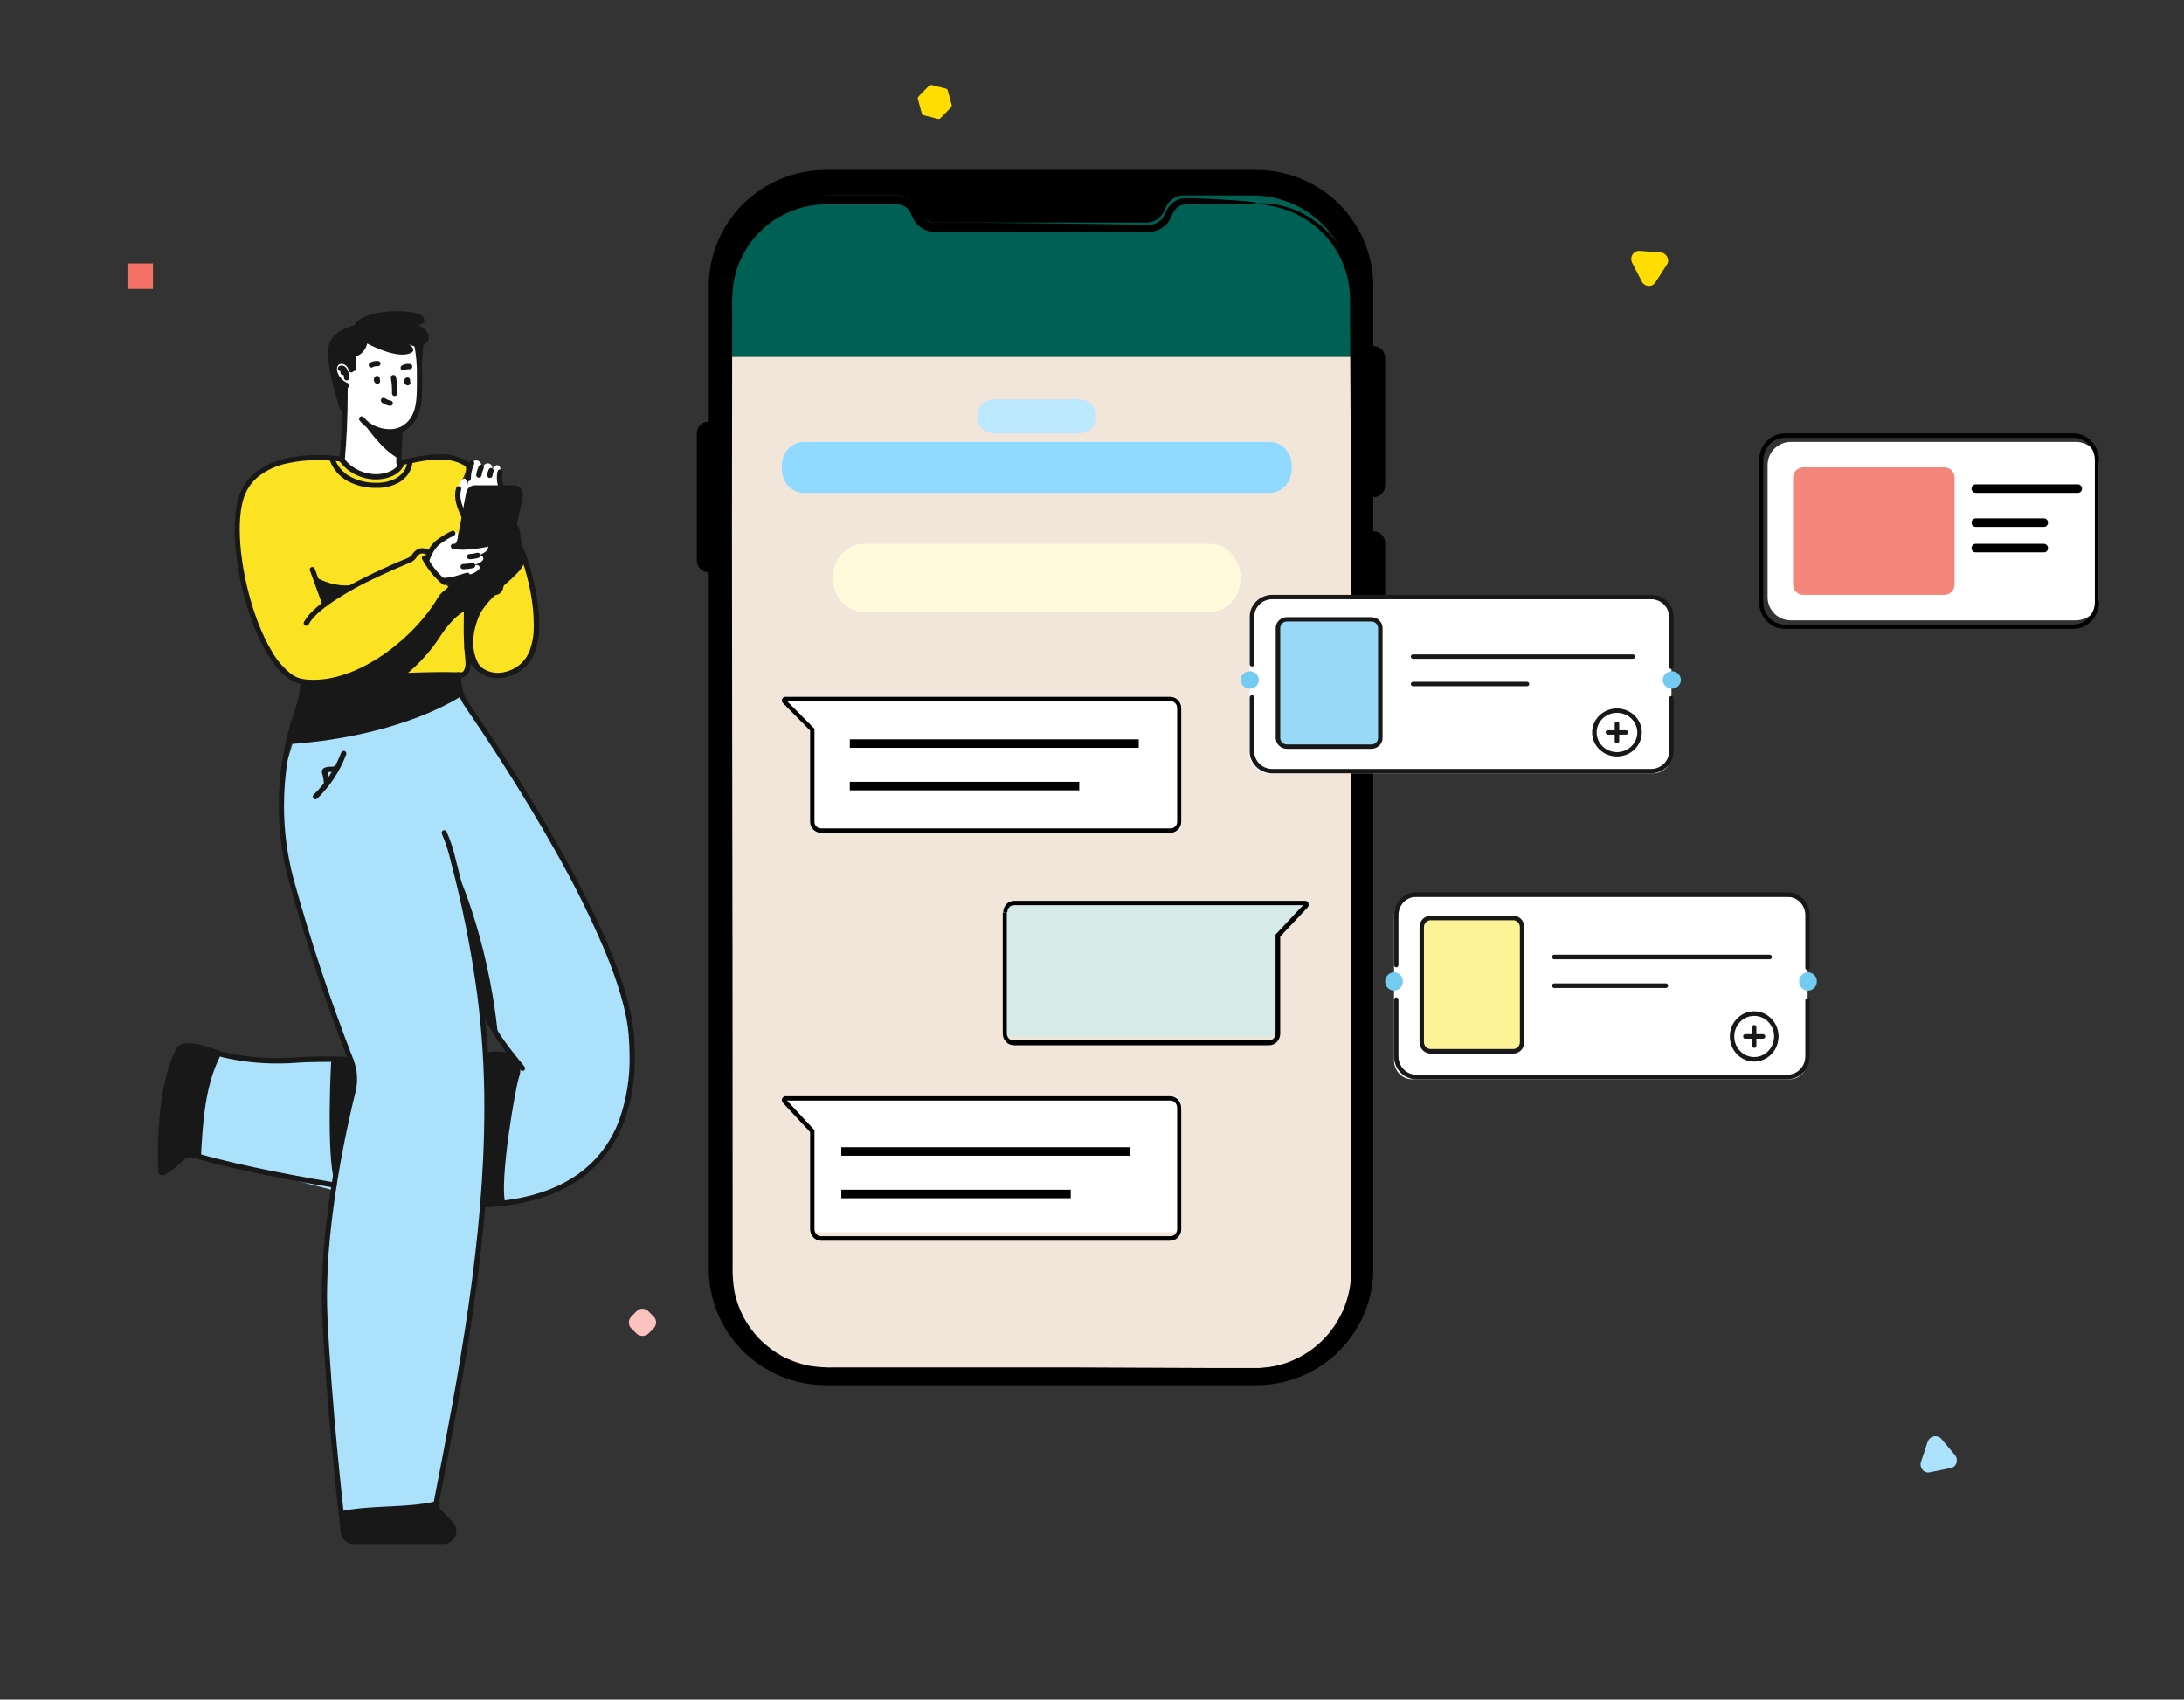 <svg width="257" height="200" viewBox="0 0 257 200" fill="none" xmlns="http://www.w3.org/2000/svg">
<rect x="0" y="0" width="257" height="200" fill="#333333" stroke="none"/>
<path d="M162.999 57.075V42.115C163 41.932 162.965 41.75 162.895 41.58C162.825 41.411 162.722 41.257 162.593 41.127C162.463 40.997 162.308 40.894 162.139 40.823C161.969 40.753 161.786 40.717 161.602 40.717V33.711C161.604 31.911 161.249 30.128 160.559 28.464C159.868 26.8 158.855 25.288 157.578 24.014C156.3 22.741 154.783 21.731 153.113 21.042C151.444 20.353 149.654 19.999 147.847 20H97.153C93.506 20 90.009 21.443 87.431 24.012C84.852 26.581 83.404 30.065 83.404 33.698V49.602C83.22 49.601 83.037 49.636 82.867 49.706C82.697 49.775 82.542 49.878 82.412 50.007C82.281 50.136 82.178 50.29 82.107 50.459C82.036 50.629 82 50.81 82 50.994V65.954C82 66.137 82.036 66.319 82.107 66.488C82.178 66.657 82.281 66.811 82.412 66.94C82.542 67.07 82.697 67.172 82.867 67.242C83.037 67.311 83.22 67.347 83.404 67.346V149.302C83.404 152.935 84.852 156.419 87.431 158.988C90.009 161.557 93.506 163 97.153 163H147.847C149.653 163.001 151.441 162.647 153.11 161.959C154.779 161.271 156.296 160.262 157.573 158.99C158.85 157.718 159.864 156.208 160.555 154.545C161.247 152.883 161.602 151.101 161.602 149.302V80.264C161.973 80.264 162.328 80.117 162.59 79.856C162.852 79.595 162.999 79.241 162.999 78.872V63.911C162.999 63.542 162.852 63.188 162.59 62.927C162.328 62.666 161.973 62.52 161.602 62.52V58.506C161.789 58.506 161.974 58.469 162.146 58.397C162.318 58.324 162.474 58.218 162.604 58.085C162.735 57.952 162.837 57.793 162.905 57.62C162.972 57.447 163.005 57.261 162.999 57.075Z" fill="black"/>
<path d="M158.981 34.471C158.979 31.428 157.762 28.511 155.599 26.359C153.435 24.208 150.501 23 147.442 23H139.301C138.87 22.998 138.447 23.119 138.082 23.348C137.717 23.577 137.426 23.904 137.242 24.293L136.962 24.894C136.779 25.28 136.488 25.608 136.124 25.836C135.761 26.065 135.339 26.187 134.909 26.186H110.052C109.621 26.187 109.2 26.066 108.836 25.837C108.472 25.608 108.182 25.281 107.999 24.894L107.713 24.293C107.53 23.905 107.239 23.578 106.876 23.349C106.512 23.12 106.09 22.999 105.66 23H97.539C94.48 23 91.546 24.208 89.382 26.359C87.218 28.511 86.002 31.428 86 34.471V42H159L158.981 34.471Z" fill="#006053"/>
<path d="M86 42V149.594C86 152.619 87.194 155.52 89.319 157.659C91.444 159.798 94.326 161 97.331 161H147.669C150.674 161 153.556 159.798 155.681 157.659C157.806 155.52 159 152.619 159 149.594V42H86Z" fill="#F2E5DA"/>
<path fill-rule="evenodd" clip-rule="evenodd" d="M159.178 120.342C159.224 126.211 159.224 132.014 159.178 137.85L159.138 146.588V149.849L159.079 150.905C158.942 152.303 158.541 153.664 157.897 154.915C156.603 157.425 154.402 159.358 151.735 160.327C150.417 160.788 149.026 161.009 147.629 160.98H143.28L126.016 160.908H98.359C97.259 160.946 96.159 160.872 95.074 160.686C94.012 160.454 92.984 160.084 92.02 159.584C91.075 159.047 90.204 158.389 89.431 157.628C88.674 156.849 88.026 155.971 87.507 155.02C87.009 154.064 86.644 153.047 86.423 151.994C86.245 150.917 86.175 149.825 86.212 148.734C86.212 146.471 86.212 144.221 86.212 141.965C86.212 123.955 86.195 106.153 86.16 88.56C86.125 70.967 86.125 53.6 86.16 36.459C86.12 35.416 86.17 34.37 86.311 33.336C86.393 32.832 86.505 32.333 86.646 31.842C86.725 31.601 86.823 31.36 86.909 31.125C86.985 30.881 87.086 30.645 87.211 30.421C88.079 28.57 89.442 26.991 91.153 25.856C92.012 25.306 92.94 24.868 93.912 24.552C94.886 24.247 95.899 24.076 96.92 24.044C99.023 24.004 101.177 24.044 103.299 24.044H104.895C105.145 24.044 105.46 24.044 105.658 24.044C105.861 24.053 106.062 24.099 106.249 24.18C106.625 24.345 106.934 24.633 107.122 24.996L107.458 25.706C107.597 26 107.791 26.266 108.029 26.489C108.501 26.95 109.123 27.229 109.783 27.278C109.954 27.278 110.092 27.278 110.217 27.278H114.585H127.211H135.095C135.217 27.287 135.34 27.287 135.462 27.278C135.714 27.252 135.962 27.192 136.198 27.102C136.672 26.918 137.089 26.615 137.407 26.221C137.562 26.02 137.692 25.801 137.795 25.569L138.044 25.035C138.162 24.775 138.345 24.549 138.574 24.378C138.804 24.207 139.074 24.096 139.358 24.057H139.568H143.451C148.588 24.057 148.562 23.867 146.63 23.685C145.671 23.594 144.232 23.502 142.728 23.424L140.475 23.326C140.1 23.326 139.759 23.326 139.391 23.326C139.04 23.346 138.697 23.439 138.386 23.6C137.919 23.848 137.542 24.236 137.308 24.709L136.987 25.361C136.887 25.551 136.758 25.724 136.605 25.876C136.296 26.181 135.895 26.377 135.462 26.437C135.355 26.447 135.248 26.447 135.141 26.437H134.799H134.07L128.197 26.345L116.372 26.215L110.42 26.169H110.052C109.956 26.176 109.86 26.176 109.763 26.169C109.564 26.163 109.366 26.126 109.179 26.058C108.846 25.886 108.579 25.612 108.417 25.276L108.108 24.624C107.972 24.345 107.792 24.09 107.576 23.867C107.138 23.422 106.566 23.129 105.947 23.033C105.794 23.009 105.641 22.998 105.487 23H102.892H99.929C98.937 23 97.958 23 96.953 23C96.436 23.007 95.92 23.053 95.409 23.137C94.896 23.205 94.389 23.312 93.892 23.457C91.911 24.026 90.105 25.077 88.636 26.515C87.187 27.955 86.116 29.726 85.516 31.673C85.375 32.155 85.263 32.645 85.181 33.14L85.069 33.883C85.069 34.131 85.069 34.386 85.023 34.633C84.971 35.637 85.023 36.544 85.023 37.496C85.023 39.387 85.023 41.258 85.023 43.11C85.063 50.537 85.102 57.704 85.142 64.472C85.321 89.356 85.385 114.167 85.332 138.907C85.332 141.998 85.332 145.086 85.332 148.173C85.245 149.74 85.364 151.312 85.687 152.848C86.072 154.39 86.765 155.84 87.723 157.113C88.682 158.385 89.887 159.454 91.268 160.257C92.649 161.06 94.177 161.581 95.764 161.788C96.549 161.876 97.339 161.913 98.129 161.899H100.461H105.112L142.255 161.997H146.854C147.643 162.01 148.432 161.982 149.219 161.912C149.613 161.847 150.013 161.808 150.408 161.723C150.802 161.638 151.189 161.54 151.57 161.41C153.101 160.918 154.518 160.129 155.74 159.089C156.961 158.049 157.962 156.779 158.685 155.352C159.41 153.93 159.842 152.378 159.953 150.788C160.012 149.979 159.999 149.229 159.999 148.466V146.177C159.999 143.134 159.999 140.091 159.999 137.048C159.999 124.876 159.999 112.719 159.999 100.578C159.999 88.436 159.942 76.36 159.828 64.348C159.775 58.332 159.723 52.326 159.67 46.331C159.64 43.332 159.605 40.337 159.565 37.346C159.62 35.849 159.524 34.35 159.276 32.873C158.954 31.411 158.349 30.024 157.496 28.791C156.729 27.702 155.783 26.75 154.697 25.974C153.387 25.038 151.887 24.395 150.302 24.089C149.488 23.924 148.654 23.876 147.826 23.946C147.78 23.946 147.957 24.004 148.417 24.057C148.724 24.075 149.029 24.116 149.33 24.18C149.788 24.249 150.241 24.351 150.683 24.487C151.877 24.831 153.008 25.361 154.034 26.058C155.198 26.869 156.203 27.886 156.997 29.058C157.835 30.313 158.407 31.724 158.678 33.205C158.805 33.959 158.869 34.723 158.869 35.487V37.796C158.902 44.075 158.935 49.69 158.941 51.711C159.105 73.784 159.013 96.887 159.178 120.342ZM159.348 111.983C159.263 112.413 159.092 109.179 159.197 108.631C159.283 108.22 159.454 111.428 159.348 111.983Z" fill="black"/>
<path d="M244.274 52H210.726C209.221 52 208 53.22 208 54.725V70.275C208 71.78 209.221 73 210.726 73H244.274C245.779 73 247 71.78 247 70.275V54.725C247 53.22 245.779 52 244.274 52Z" fill="white"/>
<path d="M243.99 73.752V73.496H210.004C209.673 73.498 209.346 73.429 209.041 73.295C208.736 73.162 208.46 72.965 208.228 72.717C207.993 72.47 207.807 72.176 207.68 71.853C207.554 71.53 207.489 71.183 207.49 70.834V54.18C207.489 53.83 207.554 53.484 207.68 53.161C207.807 52.837 207.993 52.544 208.228 52.297C208.46 52.049 208.736 51.852 209.041 51.718C209.346 51.585 209.673 51.516 210.004 51.517H243.99C244.321 51.517 244.649 51.585 244.955 51.719C245.261 51.853 245.539 52.049 245.772 52.297C246.007 52.544 246.193 52.837 246.32 53.161C246.446 53.484 246.511 53.83 246.51 54.18V70.82C246.511 71.17 246.446 71.516 246.32 71.839C246.193 72.163 246.007 72.456 245.772 72.703C245.539 72.951 245.261 73.147 244.955 73.281C244.649 73.415 244.321 73.484 243.99 73.483V74C244.385 74.001 244.777 73.919 245.143 73.76C245.508 73.6 245.841 73.366 246.12 73.07C246.4 72.775 246.622 72.424 246.773 72.038C246.924 71.652 247.001 71.238 247 70.82V54.18C247 53.763 246.922 53.349 246.771 52.963C246.62 52.577 246.398 52.227 246.118 51.931C245.839 51.636 245.507 51.402 245.142 51.242C244.777 51.082 244.385 51 243.99 51H210.004C209.206 51.002 208.442 51.338 207.879 51.934C207.316 52.53 207 53.338 207 54.18V70.82C206.999 71.237 207.076 71.65 207.227 72.036C207.377 72.422 207.598 72.773 207.877 73.068C208.156 73.364 208.488 73.598 208.853 73.758C209.217 73.918 209.609 74 210.004 74H243.99V73.752Z" fill="black"/>
<path d="M228.801 55H212.199C211.537 55 211 55.536 211 56.198V68.802C211 69.463 211.537 70 212.199 70H228.801C229.463 70 230 69.463 230 68.802V56.198C230 55.536 229.463 55 228.801 55Z" fill="#F4857A"/>
<path d="M232.492 58H244.508C244.572 58.001 244.637 57.989 244.697 57.964C244.757 57.939 244.812 57.902 244.858 57.855C244.904 57.809 244.94 57.753 244.964 57.692C244.989 57.631 245.001 57.566 245 57.5C245 57.367 244.948 57.24 244.856 57.146C244.763 57.053 244.638 57 244.508 57H232.492C232.362 57.002 232.238 57.055 232.146 57.148C232.054 57.242 232.002 57.368 232 57.5C232 57.633 232.052 57.76 232.144 57.853C232.237 57.947 232.362 58 232.492 58Z" fill="black"/>
<path d="M232.476 62H240.524C240.65 62 240.771 61.947 240.861 61.854C240.95 61.76 241 61.633 241 61.5C240.998 61.368 240.948 61.242 240.859 61.148C240.77 61.055 240.65 61.002 240.524 61H232.476C232.35 61.002 232.23 61.055 232.141 61.148C232.052 61.242 232.002 61.368 232 61.5C232 61.633 232.05 61.76 232.139 61.854C232.229 61.947 232.35 62 232.476 62Z" fill="black"/>
<path d="M232.476 65H240.524C240.65 65 240.771 64.947 240.861 64.854C240.95 64.76 241 64.633 241 64.5C240.998 64.368 240.948 64.242 240.859 64.148C240.77 64.055 240.65 64.002 240.524 64H232.476C232.35 64.002 232.23 64.055 232.141 64.148C232.052 64.242 232.002 64.368 232 64.5C232 64.633 232.05 64.76 232.139 64.854C232.229 64.947 232.35 65 232.476 65Z" fill="black"/>
<path d="M139 83.055V96.945C139 97.225 138.892 97.493 138.7 97.691C138.509 97.889 138.249 98 137.977 98H96.376C96.242 98 96.109 97.973 95.984 97.92C95.86 97.867 95.748 97.789 95.653 97.691C95.558 97.593 95.482 97.477 95.431 97.349C95.379 97.221 95.353 97.084 95.353 96.945V85.733L92.052 82.327C92.027 82.3 92.01 82.266 92.003 82.23C91.996 82.193 92 82.155 92.014 82.12C92.028 82.086 92.051 82.056 92.08 82.035C92.11 82.013 92.145 82.001 92.181 82H137.977C138.249 82 138.509 82.111 138.7 82.309C138.892 82.507 139 82.775 139 83.055Z" fill="white"/>
<path d="M138.763 83.272H138.52V96.708C138.52 96.914 138.439 97.111 138.295 97.256C138.151 97.402 137.955 97.483 137.752 97.483H96.609C96.405 97.483 96.21 97.402 96.066 97.256C95.922 97.111 95.841 96.914 95.841 96.708V85.759L92.506 82.394L92.461 82.439H92.519V82.394L92.474 82.439L92.512 82.472V82.439H92.461L92.499 82.472L92.454 82.433V82.491H92.499L92.454 82.452V82.51H137.745C137.95 82.512 138.145 82.595 138.289 82.742C138.433 82.888 138.513 83.086 138.513 83.292H138.994C138.994 82.949 138.859 82.621 138.619 82.378C138.379 82.136 138.053 82 137.713 82H92.422C92.306 82.003 92.196 82.051 92.115 82.136C92.043 82.218 92.002 82.323 92 82.433C92.001 82.488 92.013 82.543 92.034 82.594C92.056 82.645 92.088 82.691 92.128 82.73L95.329 85.96V96.708C95.329 97.045 95.459 97.369 95.692 97.61C95.926 97.852 96.243 97.992 96.577 98H137.72C138.059 98 138.385 97.864 138.625 97.622C138.865 97.379 139 97.051 139 96.708V83.272H138.763Z" fill="black"/>
<path d="M139 130.055V143.945C139 144.225 138.892 144.493 138.7 144.691C138.509 144.889 138.249 145 137.977 145H96.376C96.242 145 96.109 144.973 95.984 144.92C95.86 144.867 95.748 144.789 95.653 144.691C95.558 144.593 95.482 144.477 95.431 144.349C95.379 144.221 95.353 144.083 95.353 143.945V132.733L92.052 129.327C92.027 129.3 92.01 129.266 92.003 129.23C91.996 129.193 92 129.155 92.014 129.12C92.028 129.086 92.051 129.056 92.08 129.035C92.11 129.013 92.145 129.001 92.181 129H137.977C138.249 129 138.509 129.111 138.7 129.309C138.892 129.507 139 129.775 139 130.055Z" fill="white"/>
<path d="M138.763 130.328H138.52V144.644C138.52 144.863 138.439 145.073 138.295 145.228C138.151 145.383 137.955 145.47 137.752 145.47H96.609C96.405 145.47 96.21 145.383 96.066 145.228C95.922 145.073 95.841 144.863 95.841 144.644V132.985L92.506 129.392L92.461 129.441H92.519V129.392L92.474 129.441L92.512 129.482V129.441H92.461L92.499 129.482L92.454 129.434V129.496H92.499L92.454 129.447V129.509H137.745C137.95 129.511 138.145 129.6 138.289 129.756C138.433 129.912 138.513 130.123 138.513 130.342H138.994C138.985 129.983 138.847 129.642 138.607 129.391C138.368 129.14 138.047 129 137.713 129H92.422C92.365 128.999 92.308 129.01 92.255 129.034C92.202 129.058 92.155 129.093 92.115 129.138C92.043 129.225 92.002 129.338 92 129.454C92.001 129.514 92.013 129.572 92.034 129.626C92.056 129.681 92.088 129.73 92.128 129.771L95.329 133.212V144.658C95.337 145.011 95.471 145.347 95.703 145.597C95.936 145.847 96.249 145.991 96.577 146H137.72C138.054 146 138.375 145.86 138.614 145.609C138.853 145.358 138.992 145.017 139 144.658V130.342L138.763 130.328Z" fill="black"/>
<path d="M99 136H133V135H99" fill="black"/>
<path d="M100 88H134V87H100" fill="black"/>
<path d="M99 141H126V140H99" fill="black"/>
<path d="M100 93H127V92H100" fill="black"/>
<path d="M118 107.055V120.945C118 121.083 118.027 121.221 118.079 121.349C118.131 121.477 118.207 121.593 118.304 121.691C118.4 121.789 118.514 121.867 118.64 121.92C118.765 121.973 118.9 122 119.036 122H149.566C149.841 122 150.105 121.889 150.299 121.691C150.493 121.493 150.603 121.225 150.603 120.945V109.733L153.947 106.327C153.973 106.3 153.99 106.266 153.997 106.23C154.004 106.193 154 106.155 153.986 106.121C153.972 106.086 153.949 106.056 153.919 106.035C153.888 106.013 153.853 106.001 153.816 106H119.056C118.918 105.998 118.781 106.023 118.653 106.075C118.525 106.127 118.409 106.204 118.31 106.302C118.212 106.4 118.134 106.517 118.081 106.647C118.027 106.776 118 106.915 118 107.055Z" fill="#D6EAE7"/>
<path d="M118.239 107.368H118V121.66C118.008 122.019 118.148 122.359 118.39 122.61C118.631 122.86 118.955 123 119.292 123H149.356C149.693 123 150.017 122.86 150.258 122.61C150.5 122.359 150.64 122.019 150.648 121.66V110.212L153.877 106.777C153.956 106.69 154 106.574 154 106.454C154 106.336 153.959 106.223 153.884 106.138C153.844 106.093 153.796 106.057 153.743 106.033C153.689 106.01 153.632 105.998 153.574 106H119.343C119.006 106 118.683 106.14 118.441 106.39C118.2 106.641 118.06 106.982 118.052 107.34H118.536C118.536 107.121 118.618 106.912 118.763 106.757C118.908 106.602 119.106 106.516 119.311 106.516H153.541V106.447L153.503 106.495H153.541V106.426L153.503 106.474L153.541 106.433H153.445V106.474L153.483 106.433L153.445 106.385V106.433H153.503L153.464 106.385L150.099 109.972V121.612C150.097 121.831 150.014 122.041 149.868 122.195C149.722 122.35 149.524 122.437 149.318 122.437H119.253C119.047 122.437 118.85 122.35 118.705 122.195C118.56 122.04 118.478 121.831 118.478 121.612V107.32L118.239 107.368Z" fill="black"/>
<path d="M127.02 47H116.98C115.886 47 115 47.834 115 48.863V49.137C115 50.166 115.886 51 116.98 51H127.02C128.114 51 129 50.166 129 49.137V48.863C129 47.834 128.114 47 127.02 47Z" fill="#BDE9FF"/>
<path d="M149.406 52H94.594C93.161 52 92 53.252 92 54.796V55.204C92 56.748 93.161 58 94.594 58H149.406C150.839 58 152 56.748 152 55.204V54.796C152 53.252 150.839 52 149.406 52Z" fill="#91DAFF"/>
<path d="M142.41 64H101.59C99.607 64 98 65.791 98 68C98 70.209 99.607 72 101.59 72H142.41C144.393 72 146 70.209 146 68C146 65.791 144.393 64 142.41 64Z" fill="#FEFADB"/>
<g clip-path="url(#clip0_919_50414)">
<path d="M164.042 107.744C164.042 107.16 164.264 106.599 164.662 106.184C164.858 105.979 165.091 105.817 165.348 105.706C165.605 105.595 165.881 105.538 166.16 105.538H210.59C210.869 105.538 211.145 105.595 211.402 105.706C211.659 105.817 211.892 105.979 212.088 106.184C212.486 106.599 212.708 107.16 212.708 107.744V124.791C212.709 125.376 212.486 125.938 212.088 126.354C211.892 126.559 211.659 126.721 211.402 126.832C211.145 126.943 210.869 127 210.59 127H166.16C165.881 127 165.605 126.943 165.348 126.832C165.091 126.721 164.858 126.559 164.662 126.354C164.264 125.938 164.041 125.376 164.042 124.791V107.744Z" fill="white"/>
<path d="M178.07 108.019H168.343C167.767 108.019 167.301 108.5 167.301 109.095V122.639C167.301 123.233 167.767 123.715 168.343 123.715H178.07C178.645 123.715 179.112 123.233 179.112 122.639V109.095C179.112 108.5 178.645 108.019 178.07 108.019Z" fill="#FDF295"/>
<path d="M164.042 116.569C163.836 116.569 163.634 116.506 163.463 116.388C163.292 116.27 163.158 116.102 163.079 115.905C163 115.708 162.98 115.492 163.02 115.283C163.06 115.074 163.159 114.883 163.305 114.732C163.451 114.582 163.637 114.479 163.839 114.438C164.041 114.396 164.25 114.417 164.441 114.499C164.631 114.58 164.794 114.718 164.908 114.895C165.023 115.072 165.084 115.28 165.084 115.493C165.084 115.635 165.057 115.774 165.005 115.905C164.952 116.036 164.876 116.154 164.779 116.254C164.682 116.354 164.567 116.433 164.441 116.487C164.314 116.542 164.179 116.569 164.042 116.569Z" fill="#73CBF2"/>
<path d="M212.755 116.569C212.549 116.569 212.347 116.506 212.176 116.388C212.005 116.27 211.871 116.102 211.792 115.905C211.713 115.708 211.693 115.492 211.733 115.283C211.773 115.074 211.872 114.883 212.018 114.732C212.164 114.582 212.349 114.479 212.552 114.438C212.754 114.396 212.963 114.417 213.154 114.499C213.344 114.58 213.507 114.718 213.621 114.895C213.736 115.072 213.797 115.28 213.797 115.493C213.797 115.779 213.687 116.052 213.492 116.254C213.296 116.456 213.031 116.569 212.755 116.569Z" fill="#73CBF2"/>
<path d="M166.647 127H210.353C211.044 127 211.707 126.717 212.195 126.212C212.684 125.707 212.958 125.023 212.958 124.31V117.745C212.958 117.673 212.931 117.605 212.882 117.555C212.833 117.504 212.767 117.476 212.698 117.476C212.628 117.476 212.562 117.504 212.513 117.555C212.464 117.605 212.437 117.673 212.437 117.745V124.31C212.437 124.88 212.217 125.428 211.827 125.832C211.436 126.235 210.906 126.462 210.353 126.462H166.647C166.094 126.462 165.564 126.235 165.173 125.832C164.783 125.428 164.563 124.88 164.563 124.31V117.637C164.563 117.566 164.536 117.497 164.487 117.447C164.438 117.397 164.372 117.368 164.302 117.368C164.233 117.368 164.167 117.397 164.118 117.447C164.069 117.497 164.042 117.566 164.042 117.637V124.31C164.042 125.023 164.316 125.707 164.805 126.212C165.293 126.717 165.956 127 166.647 127Z" fill="#181818"/>
<path d="M164.302 113.83C164.372 113.83 164.438 113.802 164.487 113.751C164.536 113.701 164.563 113.632 164.563 113.561V107.69C164.563 107.12 164.783 106.572 165.173 106.169C165.564 105.765 166.094 105.538 166.647 105.538H210.353C210.906 105.538 211.436 105.765 211.827 106.169C212.217 106.572 212.437 107.12 212.437 107.69V113.879C212.437 113.95 212.464 114.018 212.513 114.069C212.562 114.119 212.628 114.148 212.698 114.148C212.767 114.148 212.833 114.119 212.882 114.069C212.931 114.018 212.958 113.95 212.958 113.879V107.69C212.958 106.977 212.684 106.293 212.195 105.788C211.707 105.283 211.044 105 210.353 105H166.647C165.956 105 165.293 105.283 164.805 105.788C164.316 106.293 164.042 106.977 164.042 107.69V113.561C164.042 113.632 164.069 113.701 164.118 113.751C164.167 113.802 164.233 113.83 164.302 113.83Z" fill="#181818"/>
<path d="M208.506 112.612C208.506 112.54 208.479 112.472 208.43 112.422C208.381 112.371 208.315 112.343 208.246 112.343H182.892C182.823 112.343 182.756 112.371 182.707 112.422C182.659 112.472 182.631 112.54 182.631 112.612C182.631 112.683 182.659 112.752 182.707 112.802C182.756 112.853 182.823 112.881 182.892 112.881H208.246C208.315 112.881 208.381 112.853 208.43 112.802C208.479 112.752 208.506 112.683 208.506 112.612Z" fill="#181818"/>
<path d="M182.892 115.719C182.823 115.719 182.756 115.747 182.707 115.798C182.659 115.848 182.631 115.916 182.631 115.988C182.631 116.059 182.659 116.128 182.707 116.178C182.756 116.228 182.823 116.257 182.892 116.257H196.036C196.105 116.257 196.172 116.228 196.22 116.178C196.269 116.128 196.297 116.059 196.297 115.988C196.297 115.916 196.269 115.848 196.22 115.798C196.172 115.747 196.105 115.719 196.036 115.719H182.892Z" fill="#181818"/>
<path d="M168.343 107.75C167.997 107.75 167.666 107.892 167.422 108.144C167.178 108.396 167.04 108.738 167.04 109.095V122.636C167.04 122.993 167.178 123.335 167.422 123.588C167.666 123.84 167.997 123.982 168.343 123.982H178.07C178.415 123.982 178.746 123.84 178.991 123.588C179.235 123.335 179.372 122.993 179.372 122.636V109.095C179.372 108.738 179.235 108.396 178.991 108.144C178.746 107.892 178.415 107.75 178.07 107.75H168.343ZM178.851 109.095V122.636C178.851 122.85 178.769 123.056 178.622 123.207C178.476 123.358 178.277 123.444 178.07 123.444H168.343C168.136 123.444 167.937 123.358 167.79 123.207C167.644 123.056 167.561 122.85 167.561 122.636V109.095C167.561 108.881 167.644 108.676 167.79 108.525C167.937 108.373 168.136 108.288 168.343 108.288H178.07C178.277 108.288 178.476 108.373 178.622 108.525C178.769 108.676 178.851 108.881 178.851 109.095Z" fill="#181818"/>
<path d="M205.38 122.232H206.162V123.04C206.162 123.111 206.189 123.179 206.238 123.23C206.287 123.28 206.353 123.309 206.422 123.309C206.491 123.309 206.557 123.28 206.606 123.23C206.655 123.179 206.683 123.111 206.683 123.04V122.232H207.464C207.533 122.232 207.599 122.204 207.648 122.154C207.697 122.103 207.725 122.035 207.725 121.963C207.725 121.892 207.697 121.824 207.648 121.773C207.599 121.723 207.533 121.694 207.464 121.694H206.683V120.887C206.683 120.816 206.655 120.747 206.606 120.697C206.557 120.647 206.491 120.618 206.422 120.618C206.353 120.618 206.287 120.647 206.238 120.697C206.189 120.747 206.162 120.816 206.162 120.887V121.694H205.38C205.311 121.694 205.245 121.723 205.196 121.773C205.147 121.824 205.12 121.892 205.12 121.963C205.12 122.035 205.147 122.103 205.196 122.154C205.245 122.204 205.311 122.232 205.38 122.232Z" fill="#181818"/>
<path d="M206.422 124.923C206.989 124.923 207.543 124.749 208.014 124.424C208.485 124.099 208.853 123.637 209.069 123.096C209.286 122.555 209.343 121.96 209.233 121.386C209.122 120.812 208.849 120.285 208.448 119.871C208.048 119.457 207.537 119.175 206.981 119.061C206.425 118.947 205.849 119.005 205.326 119.229C204.802 119.453 204.354 119.833 204.04 120.319C203.725 120.806 203.557 121.378 203.557 121.963C203.557 122.748 203.859 123.501 204.396 124.056C204.933 124.611 205.662 124.923 206.422 124.923ZM204.765 120.252C205.149 119.856 205.654 119.61 206.194 119.556C206.734 119.501 207.275 119.642 207.726 119.953C208.177 120.265 208.509 120.728 208.666 121.264C208.823 121.801 208.795 122.376 208.587 122.894C208.379 123.411 208.004 123.838 207.526 124.102C207.047 124.366 206.495 124.45 205.963 124.34C205.431 124.23 204.952 123.933 204.609 123.5C204.265 123.067 204.077 122.524 204.078 121.963C204.078 121.645 204.14 121.331 204.258 121.037C204.376 120.743 204.55 120.477 204.768 120.252H204.765Z" fill="#181818"/>
</g>
<g clip-path="url(#clip1_919_50414)">
<path d="M147.063 72.62C147.062 72.062 147.289 71.527 147.695 71.13C147.894 70.935 148.132 70.78 148.394 70.674C148.657 70.568 148.938 70.514 149.222 70.514H194.523C194.807 70.514 195.089 70.568 195.351 70.674C195.613 70.78 195.851 70.935 196.051 71.13C196.456 71.527 196.683 72.062 196.683 72.62V88.892C196.684 89.45 196.457 89.987 196.051 90.384C195.851 90.579 195.613 90.734 195.351 90.84C195.089 90.946 194.807 91 194.523 91H149.222C148.938 91 148.657 90.946 148.394 90.84C148.132 90.734 147.894 90.579 147.695 90.384C147.289 89.987 147.061 89.45 147.063 88.892V72.62Z" fill="white"/>
<path d="M161.365 72.882H151.447C150.861 72.882 150.385 73.342 150.385 73.909V86.837C150.385 87.405 150.861 87.865 151.447 87.865H161.365C161.952 87.865 162.428 87.405 162.428 86.837V73.909C162.428 73.342 161.952 72.882 161.365 72.882Z" fill="#97D9F7"/>
<path d="M147.062 81.043C146.852 81.043 146.647 80.983 146.472 80.87C146.297 80.757 146.161 80.596 146.081 80.409C146 80.221 145.979 80.014 146.02 79.815C146.061 79.616 146.163 79.433 146.311 79.289C146.46 79.145 146.649 79.048 146.855 79.008C147.061 78.968 147.275 78.989 147.469 79.067C147.663 79.144 147.829 79.276 147.946 79.445C148.063 79.614 148.125 79.812 148.125 80.016C148.125 80.15 148.097 80.284 148.044 80.409C147.991 80.533 147.912 80.647 147.814 80.742C147.715 80.837 147.598 80.913 147.469 80.965C147.34 81.016 147.202 81.043 147.062 81.043Z" fill="#73CBF2"/>
<path d="M196.73 81.043C196.52 81.043 196.315 80.983 196.14 80.87C195.965 80.757 195.829 80.596 195.749 80.409C195.668 80.221 195.647 80.014 195.688 79.815C195.729 79.616 195.831 79.433 195.979 79.289C196.128 79.145 196.317 79.048 196.523 79.008C196.729 78.968 196.943 78.989 197.137 79.067C197.331 79.144 197.497 79.276 197.614 79.445C197.73 79.614 197.793 79.812 197.793 80.016C197.793 80.288 197.681 80.549 197.482 80.742C197.282 80.935 197.012 81.043 196.73 81.043Z" fill="#73CBF2"/>
<path d="M149.719 91H194.282C194.986 91 195.662 90.729 196.16 90.248C196.658 89.766 196.938 89.113 196.938 88.432V82.165C196.938 82.097 196.91 82.032 196.86 81.984C196.81 81.935 196.743 81.908 196.672 81.908C196.602 81.908 196.534 81.935 196.484 81.984C196.434 82.032 196.406 82.097 196.406 82.165V88.432C196.406 88.977 196.183 89.499 195.784 89.884C195.386 90.27 194.845 90.486 194.282 90.486H149.719C149.155 90.486 148.615 90.27 148.216 89.884C147.818 89.499 147.594 88.977 147.594 88.432V82.062C147.594 81.994 147.566 81.929 147.516 81.881C147.466 81.833 147.399 81.806 147.328 81.806C147.258 81.806 147.19 81.833 147.14 81.881C147.09 81.929 147.062 81.994 147.062 82.062V88.432C147.062 89.113 147.342 89.766 147.84 90.248C148.339 90.729 149.014 91 149.719 91Z" fill="#181818"/>
<path d="M147.328 78.429C147.399 78.429 147.466 78.402 147.516 78.353C147.566 78.305 147.594 78.24 147.594 78.172V72.568C147.594 72.023 147.818 71.501 148.216 71.115C148.615 70.73 149.155 70.514 149.719 70.514H194.282C194.845 70.514 195.386 70.73 195.784 71.115C196.183 71.501 196.406 72.023 196.406 72.568V78.475C196.406 78.543 196.434 78.608 196.484 78.657C196.534 78.705 196.602 78.732 196.672 78.732C196.743 78.732 196.81 78.705 196.86 78.657C196.91 78.608 196.938 78.543 196.938 78.475V72.568C196.938 71.887 196.658 71.234 196.16 70.752C195.662 70.271 194.986 70 194.282 70H149.719C149.014 70 148.339 70.271 147.84 70.752C147.342 71.234 147.062 71.887 147.062 72.568V78.172C147.062 78.24 147.09 78.305 147.14 78.353C147.19 78.402 147.258 78.429 147.328 78.429Z" fill="#181818"/>
<path d="M192.399 77.266C192.399 77.198 192.371 77.132 192.321 77.084C192.271 77.036 192.203 77.009 192.133 77.009H166.282C166.211 77.009 166.144 77.036 166.094 77.084C166.044 77.132 166.016 77.198 166.016 77.266C166.016 77.334 166.044 77.399 166.094 77.447C166.144 77.495 166.211 77.522 166.282 77.522H192.133C192.203 77.522 192.271 77.495 192.321 77.447C192.371 77.399 192.399 77.334 192.399 77.266Z" fill="#181818"/>
<path d="M166.282 80.231C166.211 80.231 166.144 80.258 166.094 80.307C166.044 80.355 166.016 80.42 166.016 80.488C166.016 80.556 166.044 80.622 166.094 80.67C166.144 80.718 166.211 80.745 166.282 80.745H179.684C179.755 80.745 179.822 80.718 179.872 80.67C179.922 80.622 179.95 80.556 179.95 80.488C179.95 80.42 179.922 80.355 179.872 80.307C179.822 80.258 179.755 80.231 179.684 80.231H166.282Z" fill="#181818"/>
<path d="M151.448 72.625C151.095 72.625 150.758 72.76 150.509 73.001C150.26 73.242 150.12 73.569 150.12 73.909V86.835C150.12 87.175 150.26 87.502 150.509 87.743C150.758 87.984 151.095 88.119 151.448 88.119H161.365C161.718 88.119 162.055 87.984 162.304 87.743C162.553 87.502 162.693 87.175 162.693 86.835V73.909C162.693 73.569 162.553 73.242 162.304 73.001C162.055 72.76 161.718 72.625 161.365 72.625H151.448ZM162.162 73.909V86.835C162.162 87.039 162.078 87.235 161.929 87.379C161.779 87.524 161.577 87.605 161.365 87.605H151.448C151.236 87.605 151.034 87.524 150.884 87.379C150.735 87.235 150.651 87.039 150.651 86.835V73.909C150.651 73.705 150.735 73.509 150.884 73.364C151.034 73.22 151.236 73.139 151.448 73.139H161.365C161.577 73.139 161.779 73.22 161.929 73.364C162.078 73.509 162.162 73.705 162.162 73.909Z" fill="#181818"/>
<path d="M189.211 86.449H190.008V87.22C190.008 87.288 190.036 87.353 190.086 87.401C190.136 87.449 190.203 87.476 190.274 87.476C190.344 87.476 190.412 87.449 190.461 87.401C190.511 87.353 190.539 87.288 190.539 87.22V86.449H191.336C191.406 86.449 191.474 86.422 191.524 86.374C191.574 86.326 191.602 86.26 191.602 86.192C191.602 86.124 191.574 86.059 191.524 86.011C191.474 85.963 191.406 85.936 191.336 85.936H190.539V85.165C190.539 85.097 190.511 85.032 190.461 84.983C190.412 84.935 190.344 84.908 190.274 84.908C190.203 84.908 190.136 84.935 190.086 84.983C190.036 85.032 190.008 85.097 190.008 85.165V85.936H189.211C189.141 85.936 189.073 85.963 189.023 86.011C188.974 86.059 188.946 86.124 188.946 86.192C188.946 86.26 188.974 86.326 189.023 86.374C189.073 86.422 189.141 86.449 189.211 86.449Z" fill="#181818"/>
<path d="M190.274 89.017C190.852 89.017 191.416 88.852 191.897 88.541C192.377 88.231 192.752 87.79 192.973 87.273C193.194 86.757 193.252 86.189 193.139 85.641C193.026 85.093 192.748 84.59 192.34 84.195C191.931 83.799 191.41 83.531 190.844 83.421C190.277 83.312 189.689 83.368 189.156 83.582C188.622 83.796 188.165 84.158 187.844 84.623C187.523 85.087 187.352 85.633 187.352 86.192C187.352 86.941 187.66 87.66 188.208 88.19C188.756 88.72 189.499 89.017 190.274 89.017ZM188.584 84.559C188.976 84.181 189.491 83.946 190.041 83.894C190.591 83.842 191.143 83.976 191.603 84.273C192.063 84.571 192.402 85.013 192.562 85.525C192.722 86.037 192.694 86.586 192.481 87.08C192.269 87.574 191.887 87.982 191.399 88.234C190.911 88.485 190.348 88.566 189.805 88.461C189.263 88.356 188.775 88.073 188.425 87.659C188.074 87.245 187.883 86.727 187.883 86.192C187.884 85.889 187.946 85.588 188.067 85.308C188.188 85.028 188.365 84.773 188.587 84.559H188.584Z" fill="#181818"/>
</g>
<g clip-path="url(#clip2_919_50414)">
<path d="M40.325 177.974V180.228C40.324 180.38 40.354 180.53 40.412 180.67C40.47 180.809 40.556 180.937 40.663 181.044C40.771 181.151 40.899 181.236 41.04 181.293C41.181 181.351 41.332 181.381 41.484 181.38H52.483C52.686 181.38 52.884 181.322 53.054 181.213C53.225 181.104 53.359 180.948 53.443 180.765C53.526 180.581 53.554 180.378 53.523 180.179C53.493 179.98 53.405 179.794 53.27 179.643L51.476 177.616L51.395 176.692L40.325 177.974Z" fill="#181818"/>
<path d="M73.244 117.451C69.834 105.535 60.106 90.763 54.045 81.231L36.066 82.133L33.895 89.248C30.104 99.63 41.215 124.563 41.215 124.563C36.02 124.985 30.794 124.828 25.634 124.095L24.936 126.143C24.411 127.686 24.055 129.282 23.876 130.902C23.616 133.258 23.306 135.765 23.359 135.974L39.333 140.089C37.513 150.912 38.88 167.175 40.319 177.973L51.42 177.049C53.379 167.193 56.026 151.698 56.845 141.771C71.815 141.229 76.945 130.397 73.244 117.451ZM57.124 124.169L56.715 118.831L60.233 124.169H57.124Z" fill="#ABE1FA"/>
<path d="M61.845 66.062C59.322 65.606 59.365 67.46 58.922 69.197C58.881 69.352 58.789 69.488 58.661 69.585C58.533 69.681 58.376 69.733 58.215 69.73C56.721 69.709 53.729 69.647 53.729 69.647L52.278 68.723C51.47 67.891 50.729 66.997 50.062 66.049C50.716 64.673 52.309 62.326 54.129 62.862C54.678 61.553 54.222 58.79 53.862 57.475C55.856 53.945 54.634 54.703 51.618 53.529C45.226 54.001 46.243 57.746 40.904 54.946C40.176 53.181 36.007 54.299 34.509 53.994C23.194 55.929 28.532 71.935 32.649 78.422C34.112 80.886 37.243 80.141 39.559 79.999L54.172 79.518C54.398 79.511 54.611 79.42 54.771 79.262C54.93 79.104 55.023 78.892 55.031 78.668C55.062 77.874 55.072 76.731 54.882 76.324C56.215 79.743 58.686 80.276 61.622 78.203C64.077 75.166 62.812 69.407 61.845 66.062Z" fill="#FBE324"/>
<path d="M53.99 64.211L55.211 57.872C55.236 57.741 55.307 57.623 55.412 57.538C55.516 57.454 55.647 57.408 55.781 57.41L60.602 57.453C60.691 57.456 60.779 57.478 60.859 57.518C60.939 57.558 61.009 57.614 61.065 57.684C61.121 57.753 61.161 57.834 61.183 57.92C61.205 58.006 61.208 58.096 61.191 58.183L58.85 69.062C58.805 69.269 58.689 69.454 58.523 69.586C58.356 69.719 58.149 69.79 57.936 69.789L53.99 69.736C53.884 69.735 53.78 69.71 53.686 69.663C53.592 69.617 53.509 69.55 53.444 69.468C53.379 69.385 53.333 69.29 53.31 69.187C53.287 69.085 53.287 68.979 53.311 68.877L53.478 68.153L53.99 64.211Z" fill="#181818"/>
<path d="M25.64 124.093C25.64 124.093 23.526 128.405 23.365 135.972C23.365 135.972 22.23 135.399 20.646 136.952L19.487 137.909C19.433 137.955 19.368 137.985 19.298 137.996C19.228 138.006 19.157 137.997 19.092 137.969C19.027 137.941 18.971 137.895 18.932 137.837C18.892 137.78 18.869 137.712 18.867 137.641C18.758 135.017 18.6 126.196 21.272 123.295C21.278 123.298 22.94 122.747 25.64 124.093Z" fill="#181818"/>
<path d="M46.305 50.816L47.216 54.666L47.008 54.888C46.632 55.291 46.176 55.614 45.671 55.839C45.165 56.063 44.619 56.184 44.065 56.193C43.511 56.203 42.961 56.101 42.448 55.894C41.935 55.687 41.469 55.379 41.078 54.989L40.269 54.176L40.616 48.595L39.423 43.975C39.332 43.63 39.363 43.265 39.51 42.94C39.656 42.615 39.91 42.349 40.229 42.186L45.964 38.259L49.253 39.873L49.33 46.775C49.352 48.774 48.205 50.48 46.305 50.816Z" fill="white"/>
<path d="M50.189 66.062C50.189 66.062 50.638 63.678 53.729 62.628C53.729 62.628 54.427 63.09 53.351 64.211C54.624 64.501 55.953 64.447 57.198 64.054C57.198 64.054 58.023 64.571 56.615 65.228L56.082 65.431L56.625 65.354C56.625 65.354 57.641 65.945 55.608 66.555L56.032 66.499C56.106 66.475 56.187 66.478 56.258 66.51C56.329 66.541 56.385 66.598 56.416 66.669C56.447 66.74 56.45 66.82 56.424 66.893C56.398 66.966 56.346 67.027 56.277 67.063C55.989 67.309 55.902 67.454 55.003 67.679C55.003 67.679 52.604 68.48 52.213 68.295C51.425 67.661 50.742 66.907 50.189 66.062Z" fill="white"/>
<path d="M54.61 60.768C54.61 60.768 53.308 58.255 54.08 56.881C54.851 55.507 55.099 57.099 55.099 57.099C55.099 57.099 55.003 54.823 55.583 54.358C56.203 53.856 56.863 54.5 56.615 55.147C56.367 55.794 56.897 54.183 57.641 54.586C58.227 54.894 57.716 55.529 57.716 55.529C57.716 55.529 58.206 54.506 58.699 54.789C59.191 55.073 58.59 56.915 58.959 57.352L56.023 57.29C55.768 57.286 55.521 57.374 55.327 57.539C55.133 57.703 55.007 57.933 54.972 58.184L54.61 60.768Z" fill="white"/>
<path d="M48.729 40.488C48.974 41.734 49.084 43.002 49.057 44.27C49.057 44.409 49.057 44.548 49.057 44.689C49.057 45.718 49.082 46.845 48.859 47.843C48.764 48.322 48.58 48.78 48.317 49.192C48.037 49.615 47.656 49.961 47.207 50.2C46.79 50.409 46.328 50.515 45.861 50.508C45.282 50.503 44.71 50.381 44.181 50.147C43.645 49.916 43.173 49.56 42.805 49.109C42.779 49.077 42.748 49.051 42.713 49.031C42.677 49.011 42.638 48.999 42.598 48.994C42.557 48.989 42.516 48.993 42.477 49.004C42.438 49.015 42.401 49.033 42.369 49.058C42.337 49.083 42.311 49.114 42.291 49.15C42.271 49.185 42.258 49.224 42.254 49.264C42.249 49.304 42.252 49.345 42.263 49.384C42.274 49.423 42.293 49.459 42.318 49.491C42.746 50.026 43.3 50.449 43.93 50.723C44.538 50.994 45.196 51.135 45.861 51.139C46.431 51.151 46.995 51.02 47.501 50.76C48.041 50.475 48.499 50.06 48.834 49.553C49.276 48.828 49.538 48.01 49.6 47.166C49.69 46.325 49.671 45.475 49.678 44.702C49.678 44.563 49.678 44.421 49.678 44.28C49.705 42.966 49.589 41.654 49.333 40.365C49.316 40.283 49.266 40.212 49.196 40.167C49.125 40.121 49.039 40.106 48.957 40.123C48.874 40.141 48.803 40.19 48.757 40.26C48.711 40.331 48.696 40.416 48.713 40.498L48.729 40.488Z" fill="#181818"/>
<path d="M44.231 44.255C44.16 44.296 44.101 44.353 44.059 44.422C44.017 44.491 43.993 44.569 43.989 44.65V44.674C43.99 44.792 44.028 44.906 44.097 45.001C44.13 45.046 44.173 45.083 44.225 45.105L44.293 45.136C44.339 45.157 44.39 45.166 44.44 45.163C44.491 45.16 44.54 45.144 44.583 45.117C44.626 45.091 44.662 45.054 44.688 45.011C44.713 44.968 44.728 44.919 44.73 44.868V44.804C44.73 44.754 44.72 44.705 44.702 44.659C44.68 44.613 44.659 44.563 44.634 44.517C44.6 44.443 44.538 44.385 44.461 44.356C44.385 44.327 44.3 44.33 44.225 44.363C44.188 44.38 44.154 44.404 44.126 44.434C44.099 44.464 44.077 44.498 44.063 44.537C44.049 44.575 44.042 44.615 44.044 44.656C44.046 44.696 44.056 44.736 44.073 44.773L44.138 44.917L44.42 44.788H44.11V44.856H44.42L44.547 44.576L44.479 44.545L44.352 44.828L44.606 44.653H44.581H44.606H44.581H44.606L44.522 44.677H44.609V44.653L44.525 44.677H44.485H44.615H44.485H44.615H44.473L44.541 44.797C44.562 44.786 44.58 44.77 44.593 44.75C44.606 44.73 44.614 44.707 44.615 44.684H44.473L44.541 44.804C44.612 44.763 44.665 44.695 44.686 44.616C44.708 44.537 44.697 44.453 44.656 44.382C44.614 44.311 44.547 44.259 44.467 44.237C44.387 44.216 44.302 44.227 44.231 44.268V44.255Z" fill="#181818"/>
<path d="M47.796 44.44C47.725 44.48 47.666 44.537 47.624 44.606C47.582 44.675 47.558 44.753 47.554 44.834V44.859C47.555 44.976 47.593 45.09 47.662 45.185C47.694 45.231 47.738 45.267 47.79 45.29L47.858 45.321C47.904 45.341 47.954 45.35 48.004 45.347C48.054 45.344 48.103 45.328 48.146 45.302C48.19 45.276 48.226 45.239 48.252 45.196C48.278 45.152 48.293 45.103 48.295 45.053V44.988C48.295 44.938 48.285 44.889 48.267 44.843L48.199 44.702C48.165 44.627 48.103 44.569 48.026 44.541C47.949 44.512 47.864 44.514 47.79 44.548C47.752 44.564 47.718 44.588 47.69 44.618C47.662 44.647 47.641 44.682 47.626 44.72C47.612 44.758 47.605 44.799 47.606 44.84C47.608 44.88 47.617 44.92 47.635 44.957C47.659 45.003 47.681 45.053 47.703 45.102L47.985 44.973H47.675V45.04H47.985L48.112 44.76L48.044 44.729L47.917 45.013L48.171 44.837H48.149H48.174H48.152H48.177L48.093 44.862H48.18V44.837L48.096 44.862H48.05H48.183H48.05H48.183H48.041L48.109 44.982C48.13 44.971 48.148 44.956 48.161 44.936C48.174 44.917 48.181 44.894 48.183 44.871H48.041L48.109 44.991C48.18 44.95 48.233 44.883 48.254 44.804C48.276 44.725 48.265 44.64 48.224 44.569C48.182 44.498 48.115 44.446 48.035 44.425C47.955 44.403 47.87 44.414 47.799 44.455L47.796 44.44Z" fill="#181818"/>
<path d="M40.908 45.065C40.622 44.951 40.366 44.775 40.157 44.55C39.948 44.325 39.793 44.057 39.702 43.765C39.669 43.654 39.651 43.539 39.649 43.423C39.648 43.36 39.655 43.297 39.671 43.235C39.686 43.162 39.717 43.093 39.76 43.032C39.803 42.972 39.858 42.92 39.922 42.881C40.006 42.837 40.1 42.815 40.195 42.816C40.343 42.818 40.488 42.861 40.613 42.94C40.832 43.09 40.983 43.32 41.032 43.58C41.04 43.62 41.056 43.657 41.078 43.691C41.101 43.724 41.13 43.753 41.164 43.776C41.198 43.798 41.236 43.813 41.276 43.821C41.316 43.829 41.358 43.828 41.398 43.82C41.438 43.812 41.476 43.796 41.51 43.773C41.544 43.751 41.573 43.721 41.595 43.687C41.618 43.653 41.633 43.615 41.641 43.575C41.648 43.535 41.648 43.494 41.639 43.454C41.555 43.033 41.307 42.662 40.948 42.422C40.724 42.277 40.462 42.2 40.195 42.2C39.991 42.198 39.79 42.249 39.612 42.348C39.475 42.429 39.355 42.537 39.262 42.665C39.168 42.793 39.101 42.939 39.066 43.093C39.042 43.202 39.029 43.312 39.029 43.423C39.031 43.594 39.056 43.764 39.103 43.928C39.219 44.312 39.42 44.665 39.693 44.961C39.965 45.257 40.301 45.489 40.675 45.638C40.752 45.668 40.837 45.667 40.913 45.635C40.989 45.603 41.049 45.543 41.08 45.467C41.111 45.391 41.11 45.306 41.078 45.23C41.045 45.155 40.984 45.095 40.908 45.065Z" fill="#181818"/>
<path d="M40.269 43.584L40.207 43.513V43.611C40.23 43.608 40.251 43.598 40.269 43.584L40.207 43.513V43.611C40.248 43.649 40.279 43.695 40.3 43.747C40.413 43.969 40.476 44.213 40.486 44.461C40.486 44.543 40.519 44.621 40.577 44.679C40.635 44.737 40.714 44.769 40.796 44.769C40.878 44.769 40.957 44.737 41.015 44.679C41.073 44.621 41.106 44.543 41.106 44.461C41.092 44.124 41.007 43.793 40.855 43.491C40.789 43.339 40.682 43.207 40.545 43.112C40.443 43.047 40.325 43.013 40.204 43.014C40.075 43.012 39.951 43.057 39.854 43.14C39.792 43.194 39.755 43.271 39.75 43.352C39.745 43.434 39.773 43.515 39.827 43.576C39.882 43.637 39.959 43.674 40.041 43.679C40.123 43.684 40.204 43.656 40.266 43.602L40.269 43.584Z" fill="#181818"/>
<path d="M40.66 43.969L40.471 43.883L40.563 44.068C40.606 44.046 40.639 44.011 40.66 43.969L40.471 43.883L40.563 44.068L40.498 43.935V44.086C40.521 44.084 40.543 44.078 40.563 44.068L40.498 43.935L40.443 44.061H40.498V43.923L40.443 44.049L40.471 43.987L40.418 44.034L40.443 44.049L40.471 43.987L40.418 44.034V44.055C40.433 44.096 40.457 44.132 40.487 44.163C40.518 44.193 40.555 44.217 40.595 44.233C40.635 44.248 40.678 44.255 40.722 44.253C40.765 44.251 40.807 44.24 40.846 44.221C40.885 44.202 40.919 44.175 40.947 44.142C40.974 44.108 40.995 44.07 41.006 44.028C41.018 43.987 41.02 43.943 41.014 43.901C41.008 43.858 40.993 43.818 40.97 43.781C40.944 43.724 40.909 43.671 40.867 43.624C40.813 43.562 40.745 43.513 40.669 43.482C40.609 43.457 40.545 43.445 40.48 43.445C40.406 43.444 40.332 43.461 40.266 43.495C40.182 43.535 40.115 43.604 40.077 43.689C40.043 43.763 40.04 43.847 40.069 43.923C40.097 43.999 40.155 44.061 40.229 44.095C40.266 44.112 40.306 44.122 40.347 44.124C40.387 44.125 40.428 44.119 40.467 44.105C40.505 44.091 40.54 44.069 40.57 44.042C40.6 44.014 40.624 43.981 40.641 43.944L40.66 43.969Z" fill="#181818"/>
<path d="M40.291 45.389C40.291 45.752 40.291 46.168 40.291 46.621C40.291 48.875 40.16 51.974 39.956 54.031C39.948 54.112 39.973 54.194 40.025 54.257C40.078 54.319 40.153 54.359 40.235 54.367C40.316 54.375 40.397 54.35 40.461 54.299C40.524 54.248 40.564 54.173 40.573 54.093C40.781 52.005 40.911 48.897 40.911 46.621C40.911 46.168 40.911 45.749 40.911 45.389C40.909 45.348 40.9 45.309 40.883 45.272C40.867 45.235 40.843 45.201 40.813 45.174C40.784 45.146 40.749 45.124 40.711 45.11C40.673 45.096 40.632 45.089 40.591 45.09C40.551 45.091 40.511 45.1 40.473 45.117C40.436 45.134 40.403 45.157 40.375 45.187C40.347 45.216 40.325 45.251 40.311 45.289C40.296 45.327 40.289 45.367 40.291 45.407V45.389Z" fill="#181818"/>
<path d="M46.751 50.649C46.723 51.422 46.636 52.99 46.636 54.009C46.636 54.185 46.636 54.345 46.636 54.484C46.636 54.565 46.669 54.644 46.727 54.702C46.785 54.759 46.864 54.792 46.946 54.792C46.988 54.792 47.03 54.783 47.069 54.767C47.107 54.751 47.142 54.726 47.171 54.696C47.2 54.666 47.223 54.63 47.237 54.591C47.252 54.552 47.258 54.51 47.256 54.468C47.256 54.342 47.256 54.191 47.256 54.022C47.256 53.033 47.343 51.468 47.371 50.683C47.371 50.601 47.338 50.523 47.28 50.465C47.222 50.407 47.143 50.375 47.061 50.375C46.979 50.375 46.9 50.407 46.842 50.465C46.784 50.523 46.751 50.601 46.751 50.683V50.649Z" fill="#181818"/>
<path d="M45.998 44.489C46.084 44.986 46.128 45.49 46.128 45.995C46.128 46.097 46.128 46.195 46.128 46.303C46.128 46.385 46.161 46.463 46.219 46.521C46.277 46.578 46.356 46.611 46.438 46.611C46.52 46.611 46.599 46.578 46.657 46.521C46.715 46.463 46.748 46.385 46.748 46.303C46.748 46.198 46.748 46.093 46.748 45.995C46.748 45.455 46.701 44.916 46.608 44.384C46.594 44.302 46.548 44.23 46.48 44.182C46.412 44.134 46.328 44.115 46.246 44.128C46.164 44.142 46.09 44.188 46.042 44.256C45.994 44.323 45.974 44.407 45.989 44.489H45.998Z" fill="#181818"/>
<path d="M43.865 43.199C43.995 43.124 44.143 43.086 44.293 43.088H44.423C44.463 43.094 44.505 43.092 44.544 43.083C44.584 43.073 44.621 43.056 44.654 43.032C44.687 43.008 44.714 42.977 44.735 42.943C44.756 42.908 44.77 42.869 44.776 42.829C44.783 42.789 44.781 42.748 44.771 42.709C44.761 42.67 44.744 42.633 44.72 42.6C44.695 42.568 44.665 42.54 44.63 42.519C44.595 42.498 44.556 42.484 44.516 42.478C44.442 42.472 44.367 42.472 44.293 42.478C44.033 42.477 43.778 42.544 43.552 42.672C43.515 42.691 43.482 42.718 43.456 42.75C43.429 42.782 43.41 42.819 43.398 42.859C43.386 42.899 43.383 42.941 43.388 42.982C43.393 43.023 43.406 43.063 43.427 43.099C43.448 43.135 43.476 43.167 43.51 43.192C43.543 43.217 43.581 43.234 43.622 43.244C43.663 43.254 43.705 43.256 43.746 43.249C43.787 43.242 43.827 43.227 43.862 43.205L43.865 43.199Z" fill="#181818"/>
<path d="M47.604 43.556C47.734 43.483 47.882 43.444 48.031 43.445C48.075 43.442 48.118 43.442 48.162 43.445C48.202 43.451 48.244 43.449 48.284 43.439C48.324 43.429 48.361 43.412 48.394 43.387C48.428 43.363 48.456 43.333 48.477 43.297C48.498 43.262 48.512 43.224 48.518 43.183C48.524 43.143 48.522 43.101 48.512 43.062C48.502 43.022 48.485 42.985 48.46 42.952C48.436 42.919 48.405 42.891 48.37 42.87C48.334 42.849 48.295 42.835 48.255 42.829C48.181 42.819 48.106 42.814 48.031 42.813C47.771 42.812 47.515 42.88 47.291 43.011C47.22 43.052 47.169 43.119 47.148 43.197C47.127 43.276 47.138 43.359 47.179 43.429C47.199 43.465 47.227 43.495 47.259 43.52C47.292 43.544 47.329 43.562 47.368 43.572C47.407 43.583 47.449 43.585 47.489 43.58C47.529 43.574 47.568 43.561 47.604 43.54V43.556Z" fill="#181818"/>
<path d="M44.938 47.375C45.214 47.571 45.532 47.701 45.868 47.757C45.95 47.77 46.034 47.751 46.102 47.703C46.169 47.654 46.215 47.581 46.229 47.5C46.242 47.418 46.223 47.334 46.174 47.267C46.126 47.2 46.052 47.154 45.97 47.141C45.729 47.1 45.501 47.005 45.303 46.864C45.237 46.816 45.154 46.797 45.073 46.811C44.992 46.824 44.92 46.868 44.873 46.934C44.849 46.967 44.831 47.005 44.822 47.044C44.813 47.084 44.811 47.125 44.818 47.165C44.825 47.205 44.839 47.243 44.861 47.278C44.882 47.312 44.91 47.342 44.944 47.366L44.938 47.375Z" fill="#181818"/>
<path d="M40.331 53.751C39.367 53.612 38.394 53.544 37.42 53.547C35.703 53.517 33.994 53.779 32.367 54.323C31.509 54.625 30.709 55.072 30.005 55.645C29.268 56.252 28.688 57.026 28.315 57.902C27.826 59.051 27.615 60.582 27.615 62.313C27.615 65.837 28.498 70.204 29.921 73.789C30.537 75.427 31.382 76.971 32.432 78.375C32.864 78.935 33.373 79.43 33.945 79.847C34.443 80.212 35.023 80.451 35.634 80.543C36.057 80.599 36.483 80.627 36.909 80.627C40.033 80.627 43.177 79.219 45.864 77.285C48.552 75.351 50.787 72.868 52.064 70.65C52.222 70.391 52.433 70.167 52.684 69.995C52.867 69.868 53.028 69.714 53.162 69.539C53.326 69.335 53.418 69.082 53.422 68.821C53.414 68.536 53.304 68.263 53.112 68.051C53.061 67.987 52.987 67.947 52.906 67.938C52.824 67.928 52.742 67.951 52.678 68.002C52.646 68.027 52.619 68.058 52.6 68.094C52.58 68.129 52.567 68.168 52.562 68.209C52.558 68.249 52.561 68.29 52.573 68.329C52.584 68.368 52.603 68.404 52.629 68.436C52.727 68.541 52.785 68.678 52.793 68.821C52.786 68.95 52.737 69.073 52.654 69.172C52.554 69.291 52.437 69.395 52.306 69.48C51.991 69.706 51.727 69.994 51.531 70.327C50.291 72.452 48.121 74.885 45.489 76.77C42.858 78.656 39.829 79.995 36.896 79.995C36.497 79.996 36.098 79.97 35.703 79.918C35.191 79.839 34.707 79.637 34.292 79.33C33.32 78.572 32.516 77.623 31.93 76.543C29.729 72.847 28.21 66.791 28.21 62.298C28.21 60.616 28.424 59.153 28.861 58.127C29.197 57.342 29.717 56.647 30.377 56.101C31.375 55.32 32.542 54.781 33.787 54.527C34.973 54.264 36.186 54.137 37.401 54.148C38.217 54.148 38.92 54.197 39.423 54.246C39.671 54.271 39.869 54.296 40.005 54.314L40.16 54.336H40.21C40.291 54.349 40.374 54.33 40.441 54.283C40.508 54.235 40.553 54.164 40.567 54.083C40.58 54.003 40.561 53.92 40.513 53.854C40.465 53.788 40.393 53.743 40.312 53.729L40.331 53.751Z" fill="#181818"/>
<path d="M50.611 64.798C50.526 64.741 50.435 64.693 50.341 64.653C50.14 64.565 49.922 64.516 49.702 64.512C49.485 64.51 49.271 64.566 49.082 64.672C48.85 64.807 48.656 64.999 48.518 65.229C48.389 65.427 48.2 65.58 47.979 65.664C45.849 66.522 43.764 67.487 41.732 68.556C40.481 69.209 39.277 69.949 38.13 70.77C37.076 71.553 36.227 72.353 35.78 73.179C35.758 73.215 35.743 73.255 35.736 73.296C35.73 73.338 35.733 73.381 35.743 73.422C35.755 73.462 35.774 73.501 35.8 73.534C35.827 73.567 35.859 73.594 35.897 73.614C35.934 73.634 35.976 73.646 36.018 73.649C36.06 73.653 36.103 73.647 36.143 73.634C36.184 73.62 36.22 73.598 36.252 73.57C36.283 73.541 36.309 73.507 36.326 73.468C36.689 72.785 37.482 72.015 38.496 71.266C40.202 70.07 42.01 69.025 43.899 68.143C45.759 67.247 47.408 66.557 48.205 66.234C48.55 66.102 48.842 65.863 49.039 65.553C49.121 65.412 49.237 65.294 49.377 65.208C49.472 65.157 49.579 65.129 49.687 65.128C49.822 65.131 49.955 65.162 50.078 65.217L50.201 65.279L50.233 65.297L50.267 65.242L50.229 65.294L50.263 65.239L50.226 65.291C50.26 65.315 50.297 65.332 50.337 65.341C50.377 65.35 50.418 65.351 50.459 65.344C50.499 65.337 50.538 65.322 50.572 65.3C50.607 65.279 50.637 65.25 50.66 65.217C50.707 65.15 50.726 65.068 50.712 64.988C50.698 64.907 50.653 64.836 50.586 64.789L50.611 64.798Z" fill="#181818"/>
<path d="M53.146 62.492C52.473 62.803 51.839 63.193 51.258 63.653C50.917 63.962 50.63 64.326 50.409 64.728C50.175 65.12 49.998 65.543 49.885 65.985C49.873 66.062 49.89 66.142 49.935 66.207C49.979 66.272 50.047 66.318 50.124 66.335C50.202 66.352 50.283 66.339 50.351 66.298C50.419 66.258 50.468 66.193 50.49 66.117C50.59 65.737 50.743 65.374 50.945 65.036C51.132 64.693 51.373 64.381 51.658 64.112C52.205 63.686 52.799 63.324 53.428 63.031C53.499 62.992 53.552 62.928 53.576 62.852C53.599 62.775 53.592 62.692 53.555 62.621C53.519 62.55 53.455 62.495 53.379 62.469C53.303 62.444 53.219 62.449 53.146 62.483V62.492Z" fill="#181818"/>
<path d="M57.136 63.752C56.459 63.888 55.773 63.98 55.084 64.029C54.836 64.048 54.591 64.06 54.346 64.06C54.034 64.062 53.723 64.036 53.416 63.983C53.334 63.968 53.249 63.986 53.18 64.033C53.111 64.08 53.064 64.152 53.049 64.234C53.033 64.316 53.052 64.4 53.099 64.468C53.146 64.537 53.219 64.584 53.301 64.599C53.648 64.662 54 64.692 54.352 64.688C54.616 64.688 54.879 64.688 55.137 64.657C55.851 64.604 56.561 64.508 57.263 64.368C57.304 64.36 57.343 64.344 57.377 64.322C57.412 64.299 57.441 64.269 57.465 64.235C57.488 64.201 57.504 64.163 57.512 64.122C57.52 64.082 57.521 64.04 57.513 64C57.505 63.959 57.489 63.921 57.466 63.886C57.443 63.852 57.414 63.823 57.379 63.8C57.345 63.777 57.306 63.761 57.266 63.752C57.225 63.744 57.183 63.744 57.142 63.752H57.136Z" fill="#181818"/>
<path d="M56.122 65.057C55.839 65.14 55.546 65.187 55.251 65.196C55.169 65.198 55.091 65.233 55.035 65.293C54.978 65.352 54.948 65.431 54.951 65.513C54.953 65.595 54.988 65.672 55.048 65.728C55.108 65.784 55.188 65.814 55.27 65.812C55.619 65.802 55.965 65.747 56.299 65.648C56.378 65.626 56.444 65.573 56.484 65.501C56.524 65.429 56.533 65.345 56.51 65.267C56.498 65.227 56.479 65.191 56.454 65.159C56.428 65.127 56.396 65.101 56.36 65.081C56.324 65.062 56.285 65.05 56.244 65.046C56.203 65.041 56.162 65.045 56.122 65.057Z" fill="#181818"/>
<path d="M55.549 66.252C55.2 66.323 54.845 66.363 54.489 66.373C54.448 66.374 54.408 66.383 54.371 66.4C54.334 66.416 54.3 66.44 54.272 66.469C54.244 66.499 54.222 66.534 54.208 66.571C54.194 66.609 54.187 66.649 54.188 66.69C54.189 66.73 54.198 66.77 54.215 66.807C54.232 66.844 54.256 66.877 54.285 66.905C54.315 66.933 54.35 66.954 54.388 66.969C54.426 66.983 54.467 66.99 54.507 66.989C54.898 66.977 55.287 66.933 55.67 66.856C55.752 66.84 55.825 66.793 55.871 66.724C55.918 66.654 55.935 66.57 55.919 66.488C55.903 66.406 55.855 66.334 55.786 66.288C55.716 66.241 55.631 66.224 55.549 66.24V66.252Z" fill="#181818"/>
<path d="M54.913 67.395L53.701 67.759L53.342 67.86C52.99 67.95 52.629 67.996 52.266 67.996H52.216C52.134 67.996 52.055 68.028 51.997 68.086C51.939 68.144 51.906 68.222 51.906 68.304C51.906 68.386 51.939 68.464 51.997 68.522C52.055 68.579 52.134 68.612 52.216 68.612H52.269C52.687 68.612 53.104 68.561 53.509 68.458C53.642 68.424 53.77 68.384 53.894 68.347L55.102 67.984C55.175 67.956 55.234 67.901 55.268 67.832C55.303 67.762 55.309 67.683 55.287 67.609C55.264 67.534 55.215 67.472 55.148 67.432C55.081 67.392 55.002 67.379 54.926 67.395H54.913Z" fill="#181818"/>
<path d="M52.471 68.282C51.56 67.501 50.801 66.562 50.229 65.51C50.209 65.475 50.182 65.443 50.149 65.418C50.117 65.393 50.08 65.375 50.04 65.364C50 65.353 49.959 65.35 49.918 65.355C49.877 65.36 49.837 65.373 49.801 65.393C49.766 65.413 49.734 65.441 49.709 65.473C49.684 65.505 49.665 65.542 49.654 65.582C49.643 65.621 49.64 65.662 49.645 65.703C49.65 65.743 49.663 65.783 49.684 65.818C50.293 66.934 51.099 67.931 52.064 68.763C52.127 68.816 52.208 68.843 52.291 68.837C52.373 68.831 52.449 68.793 52.503 68.73C52.557 68.668 52.584 68.588 52.578 68.506C52.572 68.424 52.533 68.348 52.471 68.295V68.282Z" fill="#181818"/>
<path d="M36.472 67.137L37.885 71.033L38.108 70.953H37.873C37.869 70.979 37.869 71.006 37.873 71.033L38.096 70.953H38.059L37.864 70.916V70.953H38.062L37.867 70.916L37.981 70.937L37.87 70.906L37.984 70.928L37.873 70.897V70.937C37.862 70.973 37.856 71.011 37.857 71.048C37.855 71.115 37.871 71.181 37.904 71.239C37.928 71.28 37.96 71.317 37.997 71.347C38.042 71.382 38.095 71.405 38.152 71.415H38.211C38.273 71.414 38.335 71.396 38.387 71.362C38.447 71.326 38.493 71.271 38.518 71.205C38.534 71.164 38.542 71.12 38.542 71.076C38.544 71.02 38.53 70.965 38.502 70.916C38.481 70.872 38.449 70.833 38.409 70.805C38.354 70.764 38.286 70.742 38.217 70.743C38.167 70.742 38.118 70.753 38.074 70.775C38.029 70.796 37.99 70.828 37.961 70.868C37.931 70.907 37.912 70.954 37.904 71.002C37.896 71.051 37.9 71.101 37.915 71.148C37.931 71.194 37.958 71.237 37.993 71.271C38.029 71.306 38.072 71.331 38.119 71.346C38.167 71.36 38.217 71.363 38.266 71.354C38.315 71.345 38.361 71.325 38.4 71.295L38.217 71.067V71.375C38.284 71.376 38.349 71.353 38.4 71.31L38.217 71.082L38.037 71.319C38.089 71.358 38.152 71.379 38.217 71.381V71.073L38.037 71.31L38.214 71.079L37.938 71.174C37.956 71.229 37.991 71.276 38.037 71.31L38.214 71.079L37.938 71.174L38.192 71.088H37.922C37.917 71.117 37.917 71.146 37.922 71.174L38.177 71.088L37.947 70.95C37.919 70.99 37.905 71.039 37.907 71.088H38.177L37.947 70.95L38.192 71.097L38.037 70.857C38 70.881 37.969 70.912 37.947 70.95L38.192 71.097L38.037 70.857L38.195 71.101V70.808C38.139 70.808 38.084 70.824 38.037 70.854L38.195 71.097L38.242 70.817H38.195V71.116L38.242 70.836L38.192 71.144L38.245 70.836L38.198 71.101L38.366 70.891C38.33 70.864 38.289 70.844 38.245 70.836L38.198 71.101L38.366 70.891L38.204 71.091L38.449 71.005C38.433 70.96 38.404 70.92 38.366 70.891L38.204 71.091L38.449 71.005L38.245 71.076H38.462C38.465 71.052 38.465 71.029 38.462 71.005L38.257 71.076L38.449 71.131V71.076H38.248L38.44 71.131C38.459 71.079 38.469 71.024 38.471 70.968C38.471 70.924 38.463 70.88 38.449 70.839L37.045 66.93C37.017 66.853 36.96 66.79 36.886 66.755C36.811 66.719 36.726 66.715 36.648 66.742C36.571 66.77 36.507 66.827 36.471 66.901C36.436 66.975 36.432 67.059 36.459 67.137H36.472Z" fill="#181818"/>
<path d="M40.675 79.974H41.075C43.394 79.974 48.651 79.666 52.356 79.666C52.942 79.666 53.484 79.666 53.974 79.69V79.382L53.875 79.69C54.11 79.758 54.361 79.751 54.591 79.669C54.844 79.568 55.049 79.377 55.167 79.133C55.337 78.77 55.416 78.371 55.397 77.972C55.395 77.719 55.379 77.467 55.347 77.217C55.229 76.064 55.176 74.905 55.189 73.746C55.189 72.708 55.217 71.71 55.242 70.974C55.242 70.604 55.27 70.299 55.279 70.087C55.288 69.874 55.295 69.754 55.295 69.754C55.299 69.672 55.271 69.592 55.216 69.531C55.161 69.47 55.084 69.434 55.002 69.429C54.919 69.425 54.839 69.453 54.778 69.507C54.716 69.562 54.679 69.638 54.675 69.72C54.675 69.72 54.566 71.657 54.566 73.749C54.552 74.933 54.606 76.116 54.727 77.294C54.756 77.52 54.772 77.747 54.774 77.975C54.812 78.327 54.727 78.682 54.532 78.979C54.487 79.031 54.429 79.071 54.365 79.096C54.312 79.115 54.256 79.125 54.2 79.124C54.165 79.127 54.13 79.127 54.095 79.124H54.07C54.042 79.114 54.013 79.109 53.983 79.108C53.484 79.09 52.932 79.083 52.343 79.083C48.623 79.083 43.353 79.391 41.062 79.391H40.672C40.59 79.391 40.511 79.424 40.453 79.482C40.395 79.539 40.362 79.618 40.362 79.699C40.362 79.781 40.395 79.859 40.453 79.917C40.511 79.975 40.59 80.007 40.672 80.007L40.675 79.974Z" fill="#181818"/>
<path d="M54.293 64.266L55.453 58.072C55.471 57.975 55.523 57.887 55.6 57.824C55.678 57.761 55.775 57.726 55.874 57.727H60.496C60.554 57.726 60.611 57.736 60.664 57.757C60.717 57.779 60.766 57.81 60.806 57.85C60.847 57.891 60.878 57.939 60.9 57.992C60.921 58.045 60.931 58.102 60.931 58.158C60.933 58.188 60.933 58.218 60.931 58.248L58.618 69.102C58.597 69.197 58.544 69.281 58.468 69.343C58.392 69.403 58.297 69.437 58.199 69.438H53.968C53.91 69.438 53.853 69.427 53.8 69.405C53.747 69.384 53.699 69.352 53.658 69.311C53.618 69.27 53.587 69.222 53.566 69.169C53.545 69.116 53.535 69.06 53.537 69.003C53.531 68.966 53.531 68.927 53.537 68.889L53.717 68.236C53.728 68.197 53.73 68.156 53.725 68.116C53.72 68.075 53.707 68.037 53.686 68.001C53.666 67.966 53.638 67.935 53.606 67.91C53.573 67.886 53.536 67.868 53.497 67.857C53.418 67.837 53.334 67.848 53.263 67.888C53.192 67.928 53.14 67.995 53.118 68.073L52.939 68.726C52.914 68.816 52.902 68.91 52.901 69.003C52.902 69.279 53.013 69.543 53.209 69.737C53.406 69.932 53.672 70.041 53.949 70.041H58.181C58.421 70.041 58.654 69.959 58.841 69.808C59.027 69.658 59.157 69.449 59.207 69.216L61.535 58.365C61.567 58.214 61.565 58.057 61.529 57.907C61.492 57.756 61.423 57.616 61.325 57.496C61.227 57.375 61.103 57.279 60.962 57.212C60.822 57.146 60.668 57.111 60.512 57.111H55.89C55.645 57.111 55.408 57.196 55.22 57.352C55.031 57.507 54.903 57.722 54.858 57.961L53.701 64.155C53.694 64.196 53.695 64.237 53.703 64.277C53.712 64.317 53.729 64.356 53.753 64.389C53.776 64.423 53.806 64.452 53.841 64.474C53.876 64.496 53.915 64.511 53.956 64.519C53.996 64.526 54.038 64.525 54.078 64.516C54.119 64.508 54.157 64.491 54.191 64.468C54.225 64.444 54.254 64.414 54.276 64.38C54.299 64.345 54.314 64.307 54.321 64.266H54.293Z" fill="#181818"/>
<path d="M54.662 76.352C54.829 77.075 55.146 77.754 55.592 78.348C55.941 78.804 56.392 79.173 56.909 79.427C57.426 79.68 57.995 79.811 58.571 79.808C59.354 79.796 60.122 79.591 60.806 79.213C61.744 78.711 62.475 77.898 62.871 76.916C63.242 75.961 63.434 74.946 63.438 73.922C63.438 73.765 63.438 73.614 63.438 73.457C63.438 70.82 62.84 68.159 62.031 65.689C61.885 65.243 61.721 64.793 61.541 64.35C61.35 63.882 61.245 63.385 61.231 62.88C61.228 62.65 61.185 62.422 61.104 62.206C61.011 61.953 60.838 61.737 60.611 61.59C60.577 61.568 60.538 61.553 60.498 61.547C60.458 61.54 60.417 61.541 60.377 61.55C60.338 61.558 60.3 61.575 60.267 61.598C60.233 61.621 60.205 61.651 60.183 61.685C60.139 61.754 60.124 61.837 60.142 61.917C60.159 61.997 60.207 62.066 60.276 62.11C60.392 62.183 60.48 62.291 60.528 62.418C60.583 62.568 60.612 62.727 60.614 62.886C60.622 63.465 60.739 64.038 60.958 64.574C61.135 64.993 61.287 65.427 61.43 65.868C62.226 68.298 62.806 70.901 62.806 73.445C62.806 73.593 62.806 73.753 62.806 73.891C62.805 74.839 62.629 75.778 62.288 76.663C61.946 77.517 61.313 78.223 60.5 78.659C59.906 78.989 59.239 79.167 58.559 79.18C58.078 79.18 57.603 79.068 57.173 78.855C56.742 78.641 56.368 78.33 56.079 77.948C55.685 77.423 55.407 76.822 55.264 76.183C55.244 76.101 55.192 76.031 55.12 75.987C55.048 75.943 54.962 75.929 54.879 75.949C54.797 75.968 54.726 76.02 54.682 76.091C54.638 76.163 54.624 76.249 54.644 76.331L54.662 76.352Z" fill="#181818"/>
<path d="M53.673 57.434C53.594 57.704 53.555 57.983 53.556 58.263C53.556 59.202 53.959 60.111 54.327 60.896C54.362 60.971 54.425 61.028 54.502 61.057C54.579 61.085 54.665 61.082 54.74 61.047C54.815 61.013 54.873 60.951 54.901 60.874C54.93 60.797 54.926 60.712 54.892 60.638C54.523 59.852 54.172 59.021 54.176 58.263C54.174 58.042 54.205 57.822 54.269 57.61C54.281 57.571 54.285 57.531 54.281 57.49C54.277 57.45 54.265 57.41 54.245 57.375C54.226 57.339 54.2 57.307 54.168 57.282C54.136 57.256 54.1 57.237 54.061 57.225C54.022 57.213 53.98 57.209 53.94 57.214C53.899 57.218 53.859 57.23 53.823 57.249C53.787 57.269 53.755 57.295 53.73 57.327C53.704 57.359 53.685 57.395 53.673 57.434Z" fill="#181818"/>
<path d="M55.22 54.376C54.941 54.986 54.794 55.649 54.789 56.319C54.789 56.401 54.822 56.48 54.88 56.537C54.938 56.595 55.017 56.627 55.099 56.627C55.182 56.627 55.261 56.595 55.319 56.537C55.377 56.48 55.409 56.401 55.409 56.319C55.414 55.736 55.542 55.16 55.785 54.629C55.818 54.555 55.821 54.47 55.793 54.394C55.764 54.318 55.707 54.256 55.633 54.222C55.596 54.205 55.556 54.195 55.515 54.194C55.474 54.192 55.433 54.198 55.395 54.212C55.357 54.226 55.322 54.248 55.291 54.275C55.262 54.303 55.237 54.336 55.22 54.373V54.376Z" fill="#181818"/>
<path d="M56.333 54.878C56.194 55.191 56.096 55.52 56.042 55.858C56.035 55.898 56.037 55.94 56.046 55.979C56.056 56.019 56.073 56.057 56.097 56.09C56.122 56.123 56.152 56.151 56.187 56.173C56.222 56.194 56.261 56.209 56.302 56.215C56.343 56.222 56.385 56.22 56.425 56.211C56.465 56.201 56.502 56.184 56.536 56.16C56.569 56.136 56.598 56.105 56.619 56.071C56.641 56.036 56.655 55.997 56.662 55.956C56.708 55.67 56.792 55.39 56.91 55.125C56.929 55.087 56.94 55.047 56.942 55.005C56.945 54.963 56.938 54.921 56.924 54.882C56.91 54.843 56.888 54.807 56.859 54.776C56.83 54.746 56.795 54.721 56.757 54.705C56.718 54.688 56.677 54.679 56.635 54.679C56.593 54.678 56.551 54.687 56.512 54.703C56.473 54.719 56.438 54.743 56.409 54.773C56.38 54.803 56.357 54.839 56.343 54.878H56.333Z" fill="#181818"/>
<path d="M57.505 55.253C57.415 55.463 57.357 55.685 57.334 55.913C57.33 55.953 57.334 55.993 57.346 56.032C57.357 56.071 57.376 56.107 57.402 56.139C57.427 56.17 57.459 56.196 57.495 56.216C57.531 56.235 57.57 56.247 57.61 56.251C57.651 56.255 57.692 56.252 57.732 56.24C57.771 56.228 57.807 56.209 57.839 56.183C57.871 56.157 57.897 56.126 57.916 56.09C57.936 56.054 57.947 56.015 57.951 55.974C57.966 55.809 58.008 55.648 58.075 55.497C58.107 55.422 58.108 55.337 58.077 55.261C58.047 55.185 57.987 55.125 57.911 55.093C57.836 55.061 57.751 55.06 57.675 55.09C57.599 55.12 57.538 55.179 57.505 55.253Z" fill="#181818"/>
<path d="M58.556 55.46C58.41 56.095 58.449 56.759 58.667 57.373C58.678 57.414 58.697 57.453 58.724 57.486C58.75 57.52 58.784 57.548 58.822 57.568C58.859 57.588 58.901 57.6 58.944 57.603C58.987 57.607 59.03 57.601 59.07 57.587C59.111 57.573 59.148 57.55 59.179 57.521C59.211 57.492 59.236 57.457 59.253 57.418C59.27 57.378 59.278 57.336 59.278 57.293C59.277 57.251 59.268 57.209 59.25 57.169C59.143 56.866 59.088 56.546 59.089 56.224C59.089 56.017 59.112 55.81 59.16 55.608C59.169 55.569 59.171 55.528 59.164 55.488C59.157 55.448 59.143 55.41 59.121 55.375C59.1 55.341 59.071 55.311 59.038 55.288C59.005 55.264 58.968 55.248 58.928 55.238C58.888 55.229 58.847 55.228 58.807 55.235C58.767 55.241 58.728 55.256 58.694 55.277C58.659 55.299 58.629 55.327 58.605 55.36C58.582 55.393 58.565 55.43 58.556 55.469V55.46Z" fill="#181818"/>
<path d="M47.039 54.791C48.509 54.483 50.183 54.077 51.742 54.077C52.951 54.077 54.076 54.323 55.022 55.047C55.054 55.072 55.091 55.09 55.131 55.1C55.17 55.111 55.211 55.114 55.252 55.108C55.292 55.103 55.331 55.09 55.366 55.069C55.402 55.049 55.433 55.022 55.458 54.99C55.482 54.958 55.501 54.921 55.511 54.882C55.522 54.843 55.524 54.802 55.519 54.762C55.514 54.722 55.5 54.683 55.48 54.648C55.46 54.613 55.432 54.582 55.4 54.557C54.339 53.794 53.051 53.408 51.742 53.461C50.074 53.461 48.366 53.898 46.915 54.185C46.876 54.193 46.838 54.209 46.804 54.231C46.77 54.254 46.741 54.283 46.719 54.317C46.696 54.35 46.681 54.388 46.673 54.428C46.665 54.468 46.666 54.508 46.674 54.548C46.681 54.588 46.697 54.626 46.72 54.66C46.742 54.694 46.772 54.723 46.806 54.745C46.84 54.768 46.878 54.784 46.918 54.792C46.958 54.8 46.999 54.8 47.039 54.791Z" fill="#181818"/>
<path d="M38.812 54.175C39.19 55.222 39.944 56.093 40.929 56.621C41.884 57.127 42.947 57.399 44.029 57.413H44.293C45.207 57.439 46.113 57.227 46.919 56.797C47.371 56.54 47.759 56.184 48.053 55.755C48.353 55.324 48.524 54.817 48.546 54.292C48.546 54.211 48.513 54.132 48.455 54.075C48.397 54.017 48.318 53.984 48.236 53.984C48.154 53.984 48.075 54.017 48.017 54.075C47.959 54.132 47.926 54.211 47.926 54.292C47.909 54.699 47.775 55.093 47.538 55.426C47.298 55.777 46.98 56.069 46.608 56.279C45.895 56.651 45.098 56.832 44.293 56.806H44.051C43.066 56.796 42.097 56.551 41.227 56.091C40.377 55.639 39.724 54.891 39.395 53.991C39.369 53.913 39.314 53.849 39.241 53.812C39.167 53.775 39.082 53.768 39.004 53.794C38.965 53.806 38.929 53.826 38.898 53.853C38.867 53.879 38.841 53.911 38.823 53.948C38.804 53.984 38.793 54.024 38.791 54.065C38.788 54.105 38.793 54.146 38.806 54.185L38.812 54.175Z" fill="#181818"/>
<path d="M35.365 80.22C35.306 81.335 35.087 82.435 34.714 83.488C33.445 87.141 32.801 90.98 32.807 94.844C32.807 97.772 33.189 100.687 33.945 103.517C35.932 110.762 38.296 117.898 41.029 124.899C41.284 125.555 41.416 126.253 41.416 126.956C41.416 127.414 41.36 127.87 41.249 128.315C40.222 132.488 37.867 143.055 37.867 152.493C37.867 153.309 37.885 154.119 37.922 154.913C38.418 165.327 39.686 176.803 40.092 180.326C40.137 180.703 40.319 181.05 40.605 181.302C40.891 181.553 41.261 181.69 41.642 181.688H52.154C52.365 181.69 52.574 181.648 52.768 181.565C52.962 181.482 53.136 181.361 53.28 181.207C53.552 180.918 53.704 180.537 53.704 180.142C53.703 179.75 53.55 179.374 53.277 179.091L51.906 177.659C51.743 177.488 51.652 177.261 51.652 177.025C51.648 176.967 51.648 176.91 51.652 176.852C54.582 161.859 57.61 145.991 57.614 130.412C57.627 125.942 57.348 121.476 56.78 117.042C56.065 111.699 55.016 106.405 53.639 101.192C53.385 100.05 53.022 98.936 52.554 97.863C52.536 97.826 52.511 97.793 52.481 97.767C52.45 97.74 52.415 97.719 52.376 97.706C52.338 97.693 52.297 97.687 52.256 97.69C52.215 97.692 52.175 97.703 52.139 97.721C52.066 97.757 52.01 97.82 51.983 97.897C51.956 97.973 51.961 98.057 51.996 98.13C52.447 99.168 52.796 100.245 53.038 101.349C54.41 106.537 55.455 111.805 56.166 117.122C56.731 121.529 57.008 125.969 56.993 130.412C56.993 145.911 53.971 161.742 51.045 176.732C51.025 176.834 51.016 176.937 51.017 177.04C51.017 177.434 51.169 177.813 51.441 178.1L52.812 179.532C52.974 179.697 53.066 179.917 53.069 180.148C53.068 180.388 52.976 180.619 52.812 180.795C52.726 180.886 52.622 180.959 52.506 181.008C52.39 181.056 52.265 181.08 52.139 181.078H41.627C41.398 181.08 41.177 180.998 41.006 180.848C40.834 180.698 40.724 180.49 40.697 180.265C40.291 176.744 39.023 165.278 38.527 154.892C38.49 154.106 38.471 153.306 38.471 152.499C38.471 143.157 40.815 132.614 41.838 128.475C42.148 127.219 42.062 125.898 41.59 124.692C38.867 117.713 36.51 110.598 34.528 103.376C33.791 100.596 33.419 97.734 33.421 94.86C33.413 91.066 34.041 87.298 35.281 83.71C35.675 82.603 35.907 81.445 35.969 80.273C35.974 80.191 35.946 80.111 35.891 80.05C35.836 79.989 35.759 79.952 35.676 79.948C35.594 79.943 35.514 79.971 35.452 80.026C35.391 80.081 35.354 80.157 35.349 80.239L35.365 80.22Z" fill="#181818"/>
<path d="M53.68 79.398V79.906C53.679 81.035 54.023 82.138 54.665 83.069C56.594 85.869 61.209 92.737 65.453 100.317C67.565 104.042 69.466 107.881 71.145 111.818C72.695 115.544 73.764 119.031 73.981 121.825C74.05 122.691 74.084 123.526 74.084 124.329C74.129 126.843 73.725 129.346 72.89 131.721C71.828 134.703 69.743 137.219 67 138.826C64.285 140.437 60.837 141.309 56.77 141.463C56.73 141.464 56.69 141.474 56.653 141.491C56.616 141.508 56.582 141.532 56.555 141.562C56.527 141.591 56.506 141.626 56.492 141.664C56.477 141.702 56.471 141.743 56.473 141.783C56.474 141.823 56.484 141.863 56.501 141.9C56.518 141.937 56.542 141.97 56.572 141.997C56.602 142.025 56.637 142.046 56.675 142.06C56.714 142.074 56.754 142.08 56.795 142.079C62.31 141.875 66.793 140.36 69.896 137.412C71.491 135.884 72.71 134.01 73.458 131.936C74.32 129.495 74.74 126.921 74.698 124.335C74.698 123.515 74.663 122.662 74.595 121.785C74.366 118.877 73.275 115.35 71.712 111.587C67.022 100.314 58.072 86.947 55.164 82.727C54.592 81.899 54.286 80.917 54.287 79.912V79.404C54.287 79.322 54.255 79.244 54.197 79.186C54.138 79.128 54.059 79.096 53.977 79.096C53.895 79.096 53.816 79.128 53.758 79.186C53.7 79.244 53.667 79.322 53.667 79.404L53.68 79.398Z" fill="#181818"/>
<path d="M41.602 124.883C41.606 124.85 41.606 124.815 41.602 124.782C41.601 124.722 41.585 124.664 41.556 124.612C41.523 124.553 41.472 124.507 41.41 124.48C41.351 124.45 41.288 124.428 41.224 124.415C41.095 124.392 40.964 124.377 40.833 124.369C40.371 124.332 39.668 124.32 38.911 124.32C38.155 124.32 37.33 124.32 36.676 124.347C36.366 124.347 36.056 124.347 35.842 124.372C35.628 124.397 35.47 124.372 35.396 124.39C34.468 124.471 33.538 124.511 32.606 124.511C30.52 124.518 28.439 124.288 26.406 123.824C26.245 123.787 25.978 123.701 25.662 123.593C25.188 123.433 24.592 123.226 23.982 123.057C23.397 122.877 22.792 122.774 22.18 122.749C21.886 122.741 21.593 122.792 21.319 122.9C21.048 123.01 20.828 123.215 20.699 123.476C19.75 125.398 19.226 127.735 18.932 129.968C18.691 131.91 18.574 133.864 18.581 135.82C18.581 136.812 18.609 137.527 18.609 137.776C18.603 137.905 18.643 138.033 18.721 138.136C18.769 138.192 18.83 138.237 18.898 138.266C18.958 138.288 19.022 138.3 19.087 138.3C19.193 138.299 19.298 138.278 19.397 138.238C19.568 138.163 19.732 138.07 19.883 137.961C20.448 137.543 20.982 137.085 21.48 136.59C21.66 136.417 21.882 136.295 22.125 136.236C22.368 136.177 22.623 136.183 22.863 136.255C29.372 138.173 39.255 139.747 39.261 139.747C39.302 139.754 39.343 139.753 39.383 139.743C39.423 139.734 39.46 139.717 39.493 139.693C39.526 139.669 39.554 139.639 39.576 139.605C39.597 139.57 39.612 139.532 39.618 139.492C39.63 139.411 39.61 139.329 39.562 139.263C39.514 139.198 39.442 139.153 39.361 139.141L38.924 139.07C36.949 138.743 28.666 137.326 23.039 135.663C22.851 135.608 22.656 135.58 22.459 135.58C21.932 135.579 21.426 135.784 21.049 136.15C20.699 136.489 20.262 136.889 19.874 137.197C19.709 137.334 19.534 137.459 19.35 137.57C19.292 137.606 19.231 137.638 19.167 137.665H19.115V137.788L19.161 137.678H19.115V137.801L19.161 137.69L19.096 137.844L19.248 137.77C19.23 137.734 19.199 137.705 19.161 137.69L19.096 137.844L19.248 137.77L19.18 137.804H19.257V137.785L19.189 137.819H19.267V137.801C19.267 137.524 19.239 136.827 19.239 135.845C19.231 133.917 19.347 131.99 19.586 130.076C19.871 127.883 20.389 125.598 21.294 123.774C21.357 123.645 21.468 123.545 21.604 123.494C21.801 123.419 22.012 123.384 22.224 123.393C22.98 123.438 23.726 123.59 24.44 123.842C24.822 123.962 25.188 124.089 25.507 124.193C25.826 124.298 26.096 124.394 26.307 124.443C28.388 124.918 30.517 125.153 32.652 125.145C33.582 125.145 34.537 125.102 35.483 125.025C35.526 125.025 35.681 125.025 35.898 125.003C36.549 124.982 37.808 124.954 38.945 124.954C39.565 124.954 40.167 124.954 40.591 124.985C40.805 124.985 40.979 125.013 41.084 125.028H41.146H41.168L41.233 124.862L41.118 124.997C41.153 125.025 41.165 125.028 41.168 125.028L41.233 124.862L41.118 124.997L41.289 124.791L41.056 124.926C41.072 124.954 41.093 124.978 41.118 124.997L41.289 124.791L41.056 124.926L41.304 124.782H41.016C41.016 124.833 41.03 124.883 41.056 124.926L41.304 124.782L41.032 124.692C41.027 124.722 41.027 124.752 41.032 124.782H41.32L41.047 124.692C41.025 124.769 41.034 124.851 41.072 124.921C41.109 124.992 41.173 125.045 41.249 125.07C41.325 125.094 41.408 125.089 41.48 125.054C41.553 125.019 41.608 124.958 41.636 124.883H41.602Z" fill="#181818"/>
<path d="M56.42 118.295C57.384 121.193 59.343 123.592 61.234 125.899C61.259 125.933 61.291 125.961 61.327 125.983C61.363 126.004 61.403 126.017 61.445 126.023C61.486 126.028 61.529 126.025 61.569 126.013C61.61 126.002 61.647 125.983 61.68 125.956C61.712 125.93 61.739 125.897 61.759 125.86C61.778 125.823 61.79 125.783 61.793 125.741C61.797 125.7 61.791 125.658 61.778 125.618C61.764 125.579 61.743 125.542 61.715 125.511C59.824 123.204 57.923 120.857 57.009 118.104C56.981 118.029 56.925 117.968 56.853 117.933C56.781 117.898 56.698 117.893 56.622 117.918C56.546 117.942 56.482 117.995 56.444 118.066C56.407 118.136 56.398 118.218 56.42 118.295Z" fill="#181818"/>
<path d="M57.359 124.455C57.711 124.399 58.066 124.372 58.423 124.375C58.965 124.375 59.517 124.424 60.075 124.477C60.116 124.481 60.157 124.476 60.196 124.464C60.235 124.452 60.271 124.433 60.303 124.407C60.334 124.381 60.36 124.349 60.38 124.314C60.399 124.278 60.41 124.238 60.414 124.198C60.418 124.157 60.414 124.117 60.402 124.078C60.39 124.039 60.37 124.003 60.344 123.972C60.318 123.94 60.286 123.914 60.25 123.895C60.214 123.876 60.175 123.865 60.134 123.861C59.576 123.808 59.002 123.756 58.423 123.756C58.033 123.754 57.645 123.783 57.26 123.842C57.219 123.849 57.18 123.863 57.145 123.884C57.11 123.906 57.08 123.934 57.055 123.967C57.031 124 57.014 124.038 57.004 124.078C56.995 124.118 56.993 124.159 57 124.199C57.006 124.24 57.021 124.279 57.042 124.314C57.064 124.348 57.092 124.379 57.126 124.403C57.159 124.427 57.197 124.444 57.237 124.454C57.277 124.463 57.319 124.465 57.359 124.458V124.455Z" fill="#181818"/>
<path d="M40.021 54.367C40.52 55.006 41.16 55.523 41.891 55.878C42.623 56.234 43.426 56.419 44.24 56.418C44.698 56.418 45.154 56.356 45.595 56.233C46.018 56.118 46.416 55.927 46.77 55.67C47.139 55.408 47.418 55.04 47.569 54.616C47.596 54.539 47.59 54.454 47.553 54.381C47.517 54.307 47.452 54.251 47.374 54.225C47.296 54.199 47.211 54.205 47.137 54.241C47.063 54.278 47.007 54.342 46.981 54.419C46.869 54.725 46.666 54.99 46.398 55.177C46.104 55.388 45.774 55.544 45.424 55.639C45.039 55.748 44.641 55.803 44.24 55.802C43.523 55.802 42.815 55.639 42.171 55.326C41.526 55.013 40.962 54.559 40.52 53.997C40.496 53.965 40.465 53.938 40.43 53.917C40.395 53.896 40.356 53.883 40.316 53.877C40.276 53.871 40.235 53.874 40.195 53.884C40.156 53.894 40.119 53.911 40.086 53.936C40.054 53.96 40.026 53.99 40.005 54.025C39.985 54.06 39.971 54.098 39.965 54.139C39.959 54.178 39.962 54.219 39.972 54.258C39.982 54.298 40 54.334 40.024 54.367H40.021Z" fill="#181818"/>
<path d="M40.145 88.564C39.446 90.438 38.336 92.135 36.896 93.531C36.837 93.589 36.803 93.667 36.802 93.749C36.801 93.831 36.832 93.91 36.89 93.969C36.947 94.028 37.026 94.061 37.109 94.062C37.191 94.064 37.271 94.032 37.33 93.975C38.84 92.514 40.005 90.739 40.74 88.776C40.769 88.699 40.765 88.614 40.73 88.54C40.696 88.466 40.633 88.408 40.556 88.38C40.478 88.352 40.393 88.356 40.318 88.39C40.244 88.424 40.186 88.487 40.157 88.564H40.145Z" fill="#181818"/>
<path d="M38.766 92.216C38.734 91.729 38.65 91.247 38.514 90.778V90.76H38.428H38.514H38.428H38.335L38.493 90.84C38.505 90.815 38.513 90.787 38.514 90.76H38.335L38.493 90.84L38.338 90.763L38.446 90.898C38.467 90.883 38.483 90.863 38.493 90.84L38.338 90.763L38.446 90.898L38.4 90.84L38.44 90.904L38.393 90.846L38.434 90.91C38.59 90.853 38.757 90.829 38.924 90.84C39.182 90.855 39.441 90.812 39.68 90.713C39.748 90.675 39.799 90.612 39.822 90.538C39.846 90.464 39.84 90.383 39.806 90.313C39.773 90.243 39.713 90.188 39.64 90.159C39.567 90.131 39.486 90.13 39.413 90.159C39.253 90.214 39.083 90.236 38.914 90.224C38.654 90.212 38.394 90.259 38.155 90.362C38.118 90.379 38.084 90.401 38.053 90.427C38.001 90.466 37.959 90.517 37.931 90.575C37.901 90.637 37.885 90.706 37.885 90.775C37.88 90.821 37.88 90.868 37.885 90.914C38.01 91.342 38.09 91.781 38.124 92.226C38.124 92.307 38.156 92.386 38.215 92.444C38.273 92.501 38.352 92.534 38.434 92.534C38.516 92.534 38.595 92.501 38.653 92.444C38.711 92.386 38.744 92.307 38.744 92.226L38.766 92.216Z" fill="#181818"/>
<path d="M25.364 123.959C23.504 127.655 23.256 131.903 23.033 135.971C23.029 136.053 23.058 136.133 23.113 136.194C23.168 136.254 23.245 136.291 23.328 136.295C23.41 136.299 23.49 136.27 23.551 136.215C23.612 136.16 23.649 136.084 23.653 136.002C23.873 131.949 24.13 127.803 25.919 124.246C25.956 124.173 25.962 124.088 25.935 124.011C25.909 123.933 25.853 123.869 25.78 123.833C25.706 123.797 25.621 123.791 25.543 123.817C25.465 123.843 25.401 123.898 25.364 123.972V123.959Z" fill="#181818"/>
<path d="M40.359 178.405C43.97 177.678 47.824 178.097 51.547 177.237C51.589 177.23 51.628 177.214 51.663 177.191C51.699 177.168 51.729 177.138 51.752 177.102C51.775 177.067 51.791 177.028 51.798 176.986C51.805 176.945 51.804 176.902 51.794 176.861C51.784 176.821 51.766 176.782 51.74 176.749C51.715 176.715 51.683 176.687 51.646 176.666C51.609 176.645 51.568 176.632 51.526 176.628C51.484 176.623 51.441 176.627 51.401 176.64C47.824 177.487 43.98 177.059 40.241 177.801C40.2 177.809 40.162 177.825 40.127 177.848C40.093 177.871 40.063 177.9 40.04 177.935C40.017 177.969 40.001 178.007 39.993 178.048C39.985 178.088 39.985 178.13 39.993 178.17C40.001 178.211 40.017 178.249 40.04 178.284C40.063 178.318 40.093 178.347 40.128 178.37C40.162 178.393 40.201 178.409 40.242 178.417C40.282 178.425 40.324 178.425 40.365 178.417L40.359 178.405Z" fill="#181818"/>
<path d="M37.095 67.94C37.246 67.903 39.305 69.332 42.011 68.759C42.011 68.759 38.889 70.607 38.725 70.731C38.561 70.854 38.186 71.442 37.848 70.022C37.702 69.295 37.449 68.593 37.095 67.94Z" fill="#181818"/>
<path d="M42.789 78.794C42.789 78.794 40.492 79.697 41.571 79.669C42.65 79.641 47.629 79.493 47.629 79.493C49.234 78.221 50.622 76.7 51.739 74.987C53.599 72.126 54.923 71.815 54.923 71.815L55.003 70.34C55.003 70.34 55.447 69.628 54.421 69.724C53.395 69.819 53.286 69.305 53.286 69.305H52.942C52.442 69.634 52.053 70.105 51.826 70.657C51.569 71.461 48.047 75.203 47.319 75.754C46.59 76.305 42.789 78.794 42.789 78.794Z" fill="#181818"/>
<path d="M54.91 71.117L54.42 69.811H58.513C58.513 69.811 56.857 71.178 56.271 72.721C54.498 77.397 57.297 79.254 57.297 79.254C57.297 79.254 56.718 79.408 55.617 77.84C54.517 76.272 54.898 73.137 54.898 73.137" fill="#181818"/>
<path d="M54.365 81.856C54.365 81.856 47.545 86.655 33.886 87.579C33.886 87.579 34.701 84.471 34.853 84.031C35.005 83.59 35.473 81.856 35.473 81.856C35.473 81.856 35.473 80.316 36.044 80.316C36.614 80.316 39.41 80.15 39.714 79.946C40.018 79.743 43.27 79.161 44.259 79.235C45.248 79.309 48.329 79.441 49.219 79.491C50.108 79.54 53.23 79.377 53.23 79.377C53.23 79.377 54.126 79.29 54.002 79.903" fill="#181818"/>
<path d="M38.995 124.628C38.958 124.628 38.375 136.024 39.376 139.064C39.376 139.064 40.84 131.395 40.926 131.025C41.013 130.656 41.76 127.064 41.708 126.571C41.655 126.079 41.525 125.453 41.525 125.453C41.525 125.453 41.925 124.28 38.995 124.628Z" fill="#181818"/>
<path d="M60.831 124.918C60.831 124.918 61.507 125.534 61.079 126.735C60.651 127.936 58.748 138.95 59.458 141.556C59.458 141.556 56.597 142.637 56.869 140.961C57.142 139.286 57.297 134.213 57.297 134.213V127.031L57.179 125.232C57.179 125.232 56.795 124.083 57.914 124.083C59.033 124.083 59.52 124.12 59.52 124.12C59.52 124.12 60.496 124.302 60.831 124.918Z" fill="#181818"/>
<path d="M53.512 101.969C53.435 101.821 57.428 109.866 58.609 121.955L57.217 119.491C57.217 119.491 56.287 117.375 56.377 116.411C56.467 115.447 53.999 102.877 53.512 101.969Z" fill="#181818"/>
<path d="M58.847 69.318C58.906 69.155 61.83 66.965 61.681 66.062C61.564 65.433 61.393 64.814 61.169 64.214C61.169 64.214 60.952 63.041 60.943 62.887C60.934 62.733 60.469 60.872 60.286 62.68" fill="#181818"/>
<path d="M48.999 38.206C48.999 38.206 50.31 38.317 49.826 37.325C49.343 36.334 42.867 36.164 41.667 38.289C41.667 38.289 38.958 38.828 38.645 40.867C38.331 42.906 39.661 46.96 39.804 47.539C40.061 48.586 40.585 48.663 40.588 48.577C40.591 48.49 40.616 46.304 40.616 46.304C40.616 46.304 40.567 45.173 40.064 44.89C39.562 44.606 38.973 43.713 39.37 43.165C39.767 42.617 39.953 42.112 40.781 42.681L41.335 43.689C41.335 43.689 41.872 43.67 41.853 43.575C41.834 43.479 41.915 41.945 41.915 41.945C42.241 41.819 42.53 41.614 42.756 41.348C42.982 41.082 43.137 40.764 43.208 40.424C43.208 40.424 46.112 42.001 47.827 41.69C49.355 41.413 48.295 40.624 48.047 40.458C48.282 40.606 49.309 41.178 50.111 40.424C51.023 39.565 49.969 38.403 48.999 38.206Z" fill="#181818"/>
<path d="M49.656 40.103C49.727 39.875 50.031 42.025 49.29 43.343C49.29 43.343 49.042 40.202 48.729 39.891" fill="#181818"/>
<path d="M42.687 49.624C42.687 49.624 44.807 52.913 46.946 53.988L47.033 52.359L47.061 50.662C47.061 50.662 46.596 50.754 46.072 50.865C44.848 51.121 43.118 50.086 42.687 49.624Z" fill="#181818"/>
<path d="M58.203 61.568C58.202 61.647 58.185 61.726 58.153 61.799C58.121 61.872 58.075 61.938 58.018 61.993C57.96 62.048 57.892 62.091 57.817 62.12C57.742 62.148 57.663 62.162 57.583 62.159C57.504 62.154 57.428 62.133 57.359 62.096C57.289 62.059 57.229 62.007 57.182 61.945C57.135 61.883 57.102 61.811 57.086 61.734C57.069 61.658 57.069 61.579 57.087 61.503C57.114 61.36 57.191 61.231 57.304 61.139C57.418 61.048 57.56 60.999 57.706 61.001C57.847 61.012 57.978 61.078 58.071 61.184C58.164 61.29 58.211 61.428 58.203 61.568Z" fill="#181818"/>
</g>
<rect x="15" y="31" width="3" height="3" fill="#F37164"/>
<path d="M228.443 169.309L230.051 171.223C230.5 171.758 230.238 172.639 229.528 172.754L227.097 173.251C226.387 173.404 225.826 172.715 226.05 172.026L226.835 169.653C227.097 168.964 227.957 168.773 228.443 169.309Z" fill="#ABE1FA"/>
<path d="M192.924 29.521L195.411 29.708C196.107 29.762 196.552 30.563 196.139 31.15L194.798 33.231C194.412 33.845 193.529 33.764 193.194 33.124L192.049 30.908C191.74 30.241 192.203 29.494 192.924 29.521Z" fill="#FFDD00"/>
<path d="M76.307 156.929L76.898 156.332C77.307 155.918 77.307 155.275 76.898 154.907L76.307 154.31C75.898 153.897 75.261 153.897 74.898 154.31L74.307 154.907C73.898 155.321 73.898 155.964 74.307 156.332L74.898 156.929C75.307 157.296 75.943 157.296 76.307 156.929Z" fill="#FAC3BD"/>
<path d="M109.305 10.112L108.1 11.344C108.021 11.422 107.969 11.553 108.021 11.684L108.467 13.335C108.493 13.466 108.598 13.545 108.703 13.571L110.354 13.991C110.485 14.017 110.616 13.991 110.695 13.886L111.9 12.654C111.979 12.575 112.031 12.444 111.979 12.313L111.533 10.662C111.507 10.531 111.402 10.452 111.297 10.426L109.646 10.007C109.515 9.981 109.384 10.033 109.305 10.112Z" fill="#FFDD00"/>
<defs>
<clipPath id="clip0_919_50414">
<rect width="51" height="22" fill="white" transform="translate(163 105)"/>
</clipPath>
<clipPath id="clip1_919_50414">
<rect width="52" height="21" fill="white" transform="translate(146 70)"/>
</clipPath>
<clipPath id="clip2_919_50414">
<rect width="56.107" height="145.068" fill="white" transform="translate(18.6 36.62)"/>
</clipPath>
</defs>
</svg>
